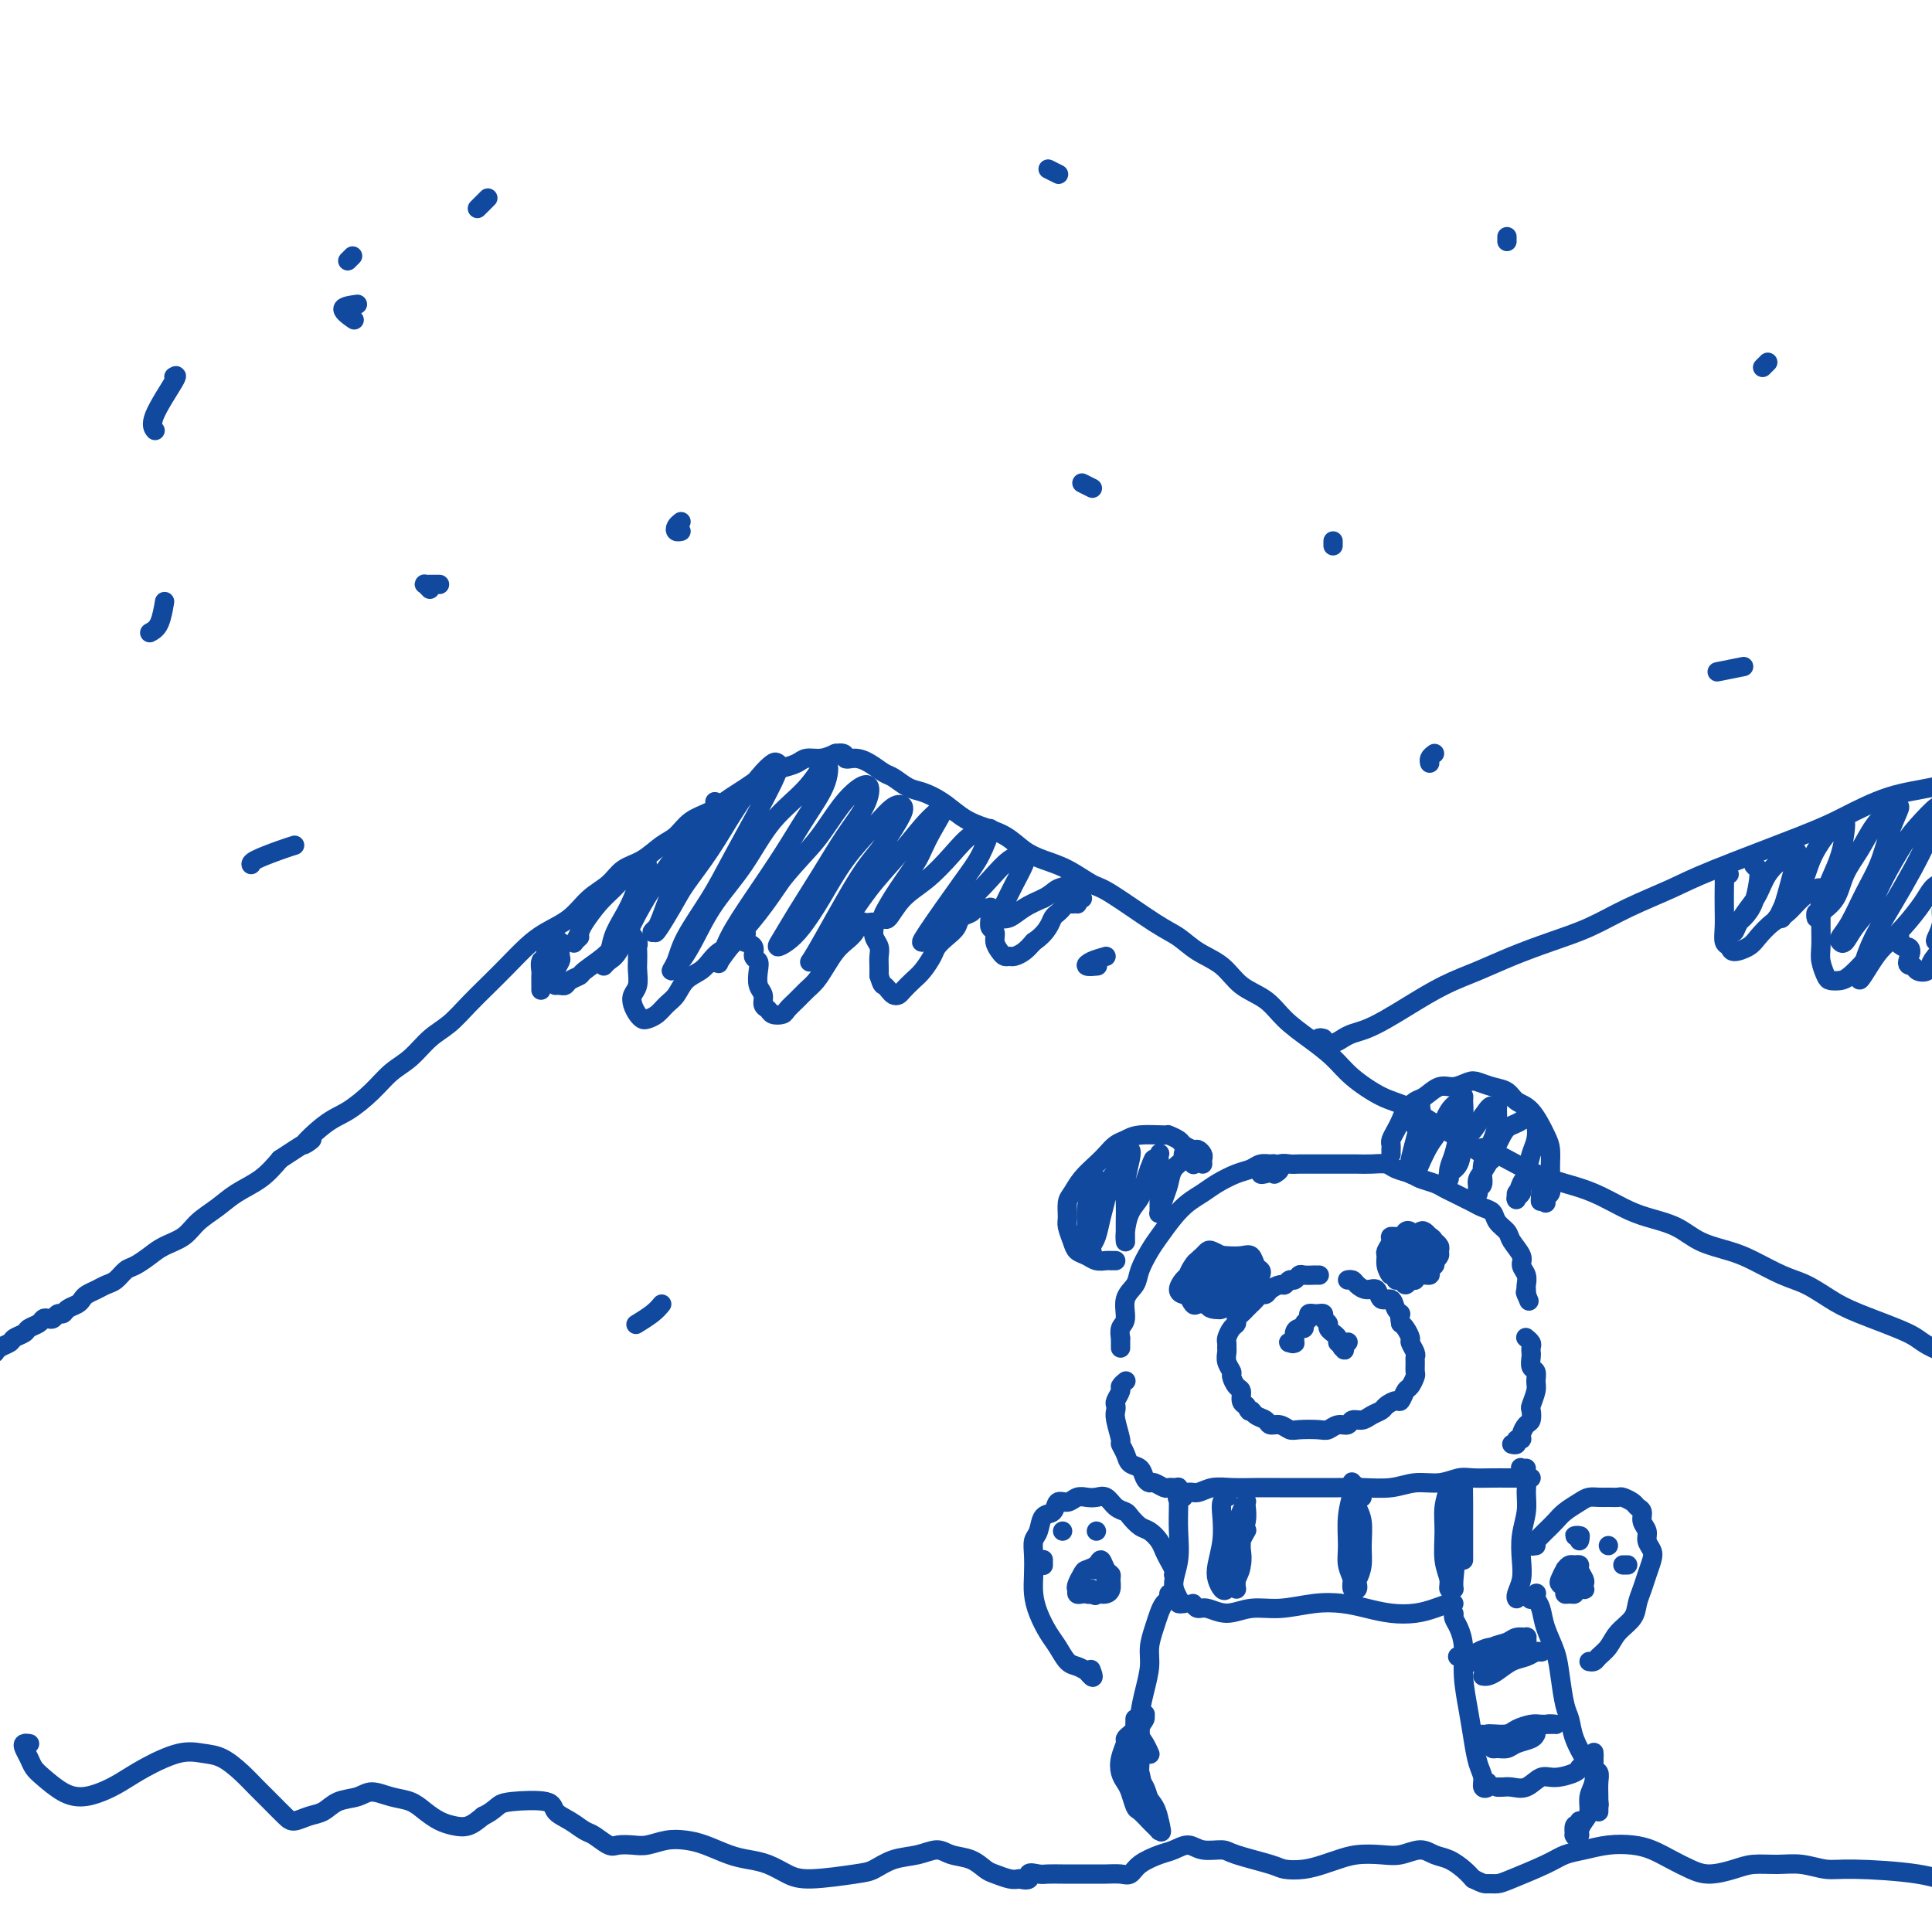 <svg viewBox='0 0 400 400' version='1.1' xmlns='http://www.w3.org/2000/svg' xmlns:xlink='http://www.w3.org/1999/xlink'><g fill='none' stroke='#11499F' stroke-width='4' stroke-linecap='round' stroke-linejoin='round'><path d='M-1,280c-0.004,0.006 -0.008,0.013 0,0c0.008,-0.013 0.028,-0.045 0,0c-0.028,0.045 -0.106,0.167 0,0c0.106,-0.167 0.394,-0.622 1,-1c0.606,-0.378 1.528,-0.678 2,-1c0.472,-0.322 0.494,-0.664 1,-1c0.506,-0.336 1.498,-0.665 2,-1c0.502,-0.335 0.516,-0.677 1,-1c0.484,-0.323 1.439,-0.626 2,-1c0.561,-0.374 0.728,-0.817 1,-1c0.272,-0.183 0.649,-0.104 1,0c0.351,0.104 0.675,0.235 1,0c0.325,-0.235 0.651,-0.837 1,-1c0.349,-0.163 0.723,0.111 1,0c0.277,-0.111 0.458,-0.607 1,-1c0.542,-0.393 1.443,-0.683 2,-1c0.557,-0.317 0.768,-0.661 1,-1c0.232,-0.339 0.485,-0.672 1,-1c0.515,-0.328 1.292,-0.650 2,-1c0.708,-0.350 1.348,-0.727 2,-1c0.652,-0.273 1.317,-0.444 2,-1c0.683,-0.556 1.383,-1.499 2,-2c0.617,-0.501 1.150,-0.560 2,-1c0.850,-0.440 2.016,-1.261 3,-2c0.984,-0.739 1.788,-1.394 3,-2c1.212,-0.606 2.834,-1.162 4,-2c1.166,-0.838 1.876,-1.959 3,-3c1.124,-1.041 2.662,-2.001 4,-3c1.338,-0.999 2.476,-2.038 4,-3c1.524,-0.962 3.436,-1.846 5,-3c1.564,-1.154 2.782,-2.577 4,-4'/><path d='M58,240c10.080,-6.660 5.781,-3.310 5,-3c-0.781,0.310 1.957,-2.418 4,-4c2.043,-1.582 3.393,-2.016 5,-3c1.607,-0.984 3.472,-2.517 5,-4c1.528,-1.483 2.719,-2.917 4,-4c1.281,-1.083 2.653,-1.815 4,-3c1.347,-1.185 2.670,-2.823 4,-4c1.330,-1.177 2.666,-1.893 4,-3c1.334,-1.107 2.666,-2.603 4,-4c1.334,-1.397 2.671,-2.694 4,-4c1.329,-1.306 2.651,-2.622 4,-4c1.349,-1.378 2.724,-2.819 4,-4c1.276,-1.181 2.451,-2.102 4,-3c1.549,-0.898 3.470,-1.772 5,-3c1.530,-1.228 2.667,-2.808 4,-4c1.333,-1.192 2.860,-1.995 4,-3c1.140,-1.005 1.893,-2.212 3,-3c1.107,-0.788 2.568,-1.156 4,-2c1.432,-0.844 2.834,-2.166 4,-3c1.166,-0.834 2.097,-1.182 3,-2c0.903,-0.818 1.778,-2.106 3,-3c1.222,-0.894 2.792,-1.395 4,-2c1.208,-0.605 2.056,-1.314 3,-2c0.944,-0.686 1.986,-1.349 3,-2c1.014,-0.651 2.000,-1.289 3,-2c1.000,-0.711 2.014,-1.496 3,-2c0.986,-0.504 1.944,-0.726 3,-1c1.056,-0.274 2.211,-0.599 3,-1c0.789,-0.401 1.212,-0.877 2,-1c0.788,-0.123 1.939,0.108 3,0c1.061,-0.108 2.030,-0.554 3,-1'/><path d='M173,156c2.535,-0.384 1.871,0.655 2,1c0.129,0.345 1.049,-0.006 2,0c0.951,0.006 1.934,0.368 3,1c1.066,0.632 2.217,1.533 3,2c0.783,0.467 1.199,0.499 2,1c0.801,0.501 1.987,1.471 3,2c1.013,0.529 1.852,0.616 3,1c1.148,0.384 2.603,1.065 4,2c1.397,0.935 2.736,2.124 4,3c1.264,0.876 2.454,1.441 4,2c1.546,0.559 3.447,1.113 5,2c1.553,0.887 2.759,2.106 4,3c1.241,0.894 2.516,1.461 4,2c1.484,0.539 3.177,1.050 5,2c1.823,0.950 3.778,2.341 5,3c1.222,0.659 1.713,0.587 4,2c2.287,1.413 6.371,4.311 9,6c2.629,1.689 3.802,2.170 5,3c1.198,0.830 2.419,2.010 4,3c1.581,0.990 3.520,1.790 5,3c1.480,1.210 2.500,2.830 4,4c1.500,1.170 3.480,1.890 5,3c1.520,1.110 2.580,2.609 4,4c1.420,1.391 3.201,2.676 5,4c1.799,1.324 3.618,2.689 5,4c1.382,1.311 2.329,2.567 4,4c1.671,1.433 4.066,3.044 6,4c1.934,0.956 3.405,1.257 5,2c1.595,0.743 3.313,1.926 5,3c1.687,1.074 3.344,2.037 5,3'/><path d='M301,235c12.116,8.335 6.906,4.172 6,3c-0.906,-1.172 2.490,0.648 5,2c2.510,1.352 4.133,2.235 6,3c1.867,0.765 3.980,1.411 6,2c2.020,0.589 3.949,1.120 6,2c2.051,0.880 4.225,2.109 6,3c1.775,0.891 3.151,1.445 5,2c1.849,0.555 4.171,1.111 6,2c1.829,0.889 3.167,2.110 5,3c1.833,0.890 4.163,1.449 6,2c1.837,0.551 3.181,1.094 5,2c1.819,0.906 4.112,2.175 6,3c1.888,0.825 3.370,1.206 5,2c1.630,0.794 3.409,2.002 5,3c1.591,0.998 2.994,1.786 6,3c3.006,1.214 7.615,2.853 10,4c2.385,1.147 2.546,1.802 5,3c2.454,1.198 7.200,2.940 10,4c2.800,1.060 3.652,1.438 5,2c1.348,0.562 3.191,1.306 5,2c1.809,0.694 3.582,1.337 5,2c1.418,0.663 2.480,1.346 4,2c1.520,0.654 3.497,1.278 5,2c1.503,0.722 2.532,1.541 4,2c1.468,0.459 3.377,0.557 5,1c1.623,0.443 2.961,1.232 4,2c1.039,0.768 1.780,1.514 3,2c1.220,0.486 2.920,0.710 4,1c1.080,0.290 1.540,0.645 2,1'/><path d='M456,302c24.333,10.422 7.667,2.978 1,0c-6.667,-2.978 -3.333,-1.489 0,0'/><path d='M115,204c0.324,-0.023 0.647,-0.046 1,0c0.353,0.046 0.735,0.160 1,0c0.265,-0.160 0.413,-0.596 1,-1c0.587,-0.404 1.613,-0.776 2,-1c0.387,-0.224 0.136,-0.298 1,-1c0.864,-0.702 2.843,-2.031 4,-3c1.157,-0.969 1.491,-1.577 2,-2c0.509,-0.423 1.194,-0.660 2,-1c0.806,-0.340 1.733,-0.783 2,-1c0.267,-0.217 -0.124,-0.210 0,0c0.124,0.210 0.765,0.621 1,1c0.235,0.379 0.064,0.724 0,1c-0.064,0.276 -0.021,0.483 0,1c0.021,0.517 0.019,1.346 0,2c-0.019,0.654 -0.055,1.134 0,2c0.055,0.866 0.200,2.116 0,3c-0.200,0.884 -0.745,1.400 -1,2c-0.255,0.600 -0.220,1.283 0,2c0.220,0.717 0.625,1.468 1,2c0.375,0.532 0.720,0.845 1,1c0.280,0.155 0.497,0.151 1,0c0.503,-0.151 1.293,-0.449 2,-1c0.707,-0.551 1.330,-1.355 2,-2c0.670,-0.645 1.387,-1.132 2,-2c0.613,-0.868 1.124,-2.116 2,-3c0.876,-0.884 2.119,-1.403 3,-2c0.881,-0.597 1.401,-1.274 2,-2c0.599,-0.726 1.277,-1.503 2,-2c0.723,-0.497 1.492,-0.713 2,-1c0.508,-0.287 0.754,-0.643 1,-1'/><path d='M152,195c3.426,-2.754 2.491,-1.639 2,-1c-0.491,0.639 -0.538,0.803 0,1c0.538,0.197 1.660,0.427 2,1c0.340,0.573 -0.101,1.490 0,2c0.101,0.510 0.744,0.613 1,1c0.256,0.387 0.124,1.059 0,2c-0.124,0.941 -0.242,2.151 0,3c0.242,0.849 0.842,1.338 1,2c0.158,0.662 -0.127,1.496 0,2c0.127,0.504 0.667,0.679 1,1c0.333,0.321 0.459,0.787 1,1c0.541,0.213 1.496,0.171 2,0c0.504,-0.171 0.558,-0.471 1,-1c0.442,-0.529 1.273,-1.286 2,-2c0.727,-0.714 1.349,-1.385 2,-2c0.651,-0.615 1.330,-1.176 2,-2c0.670,-0.824 1.331,-1.913 2,-3c0.669,-1.087 1.345,-2.172 2,-3c0.655,-0.828 1.289,-1.399 2,-2c0.711,-0.601 1.501,-1.234 2,-2c0.499,-0.766 0.708,-1.667 1,-2c0.292,-0.333 0.666,-0.097 1,0c0.334,0.097 0.629,0.056 1,0c0.371,-0.056 0.817,-0.128 1,0c0.183,0.128 0.102,0.457 0,1c-0.102,0.543 -0.223,1.300 0,2c0.223,0.700 0.792,1.342 1,2c0.208,0.658 0.056,1.331 0,2c-0.056,0.669 -0.016,1.334 0,2c0.016,0.666 0.008,1.333 0,2'/><path d='M182,202c0.642,2.110 0.749,1.884 1,2c0.251,0.116 0.648,0.575 1,1c0.352,0.425 0.660,0.817 1,1c0.340,0.183 0.711,0.159 1,0c0.289,-0.159 0.496,-0.451 1,-1c0.504,-0.549 1.303,-1.354 2,-2c0.697,-0.646 1.290,-1.131 2,-2c0.710,-0.869 1.537,-2.120 2,-3c0.463,-0.880 0.562,-1.387 1,-2c0.438,-0.613 1.216,-1.331 2,-2c0.784,-0.669 1.573,-1.290 2,-2c0.427,-0.710 0.492,-1.511 1,-2c0.508,-0.489 1.461,-0.667 2,-1c0.539,-0.333 0.665,-0.821 1,-1c0.335,-0.179 0.878,-0.047 1,0c0.122,0.047 -0.178,0.011 0,0c0.178,-0.011 0.832,0.003 1,0c0.168,-0.003 -0.152,-0.022 0,0c0.152,0.022 0.777,0.085 1,0c0.223,-0.085 0.045,-0.318 0,0c-0.045,0.318 0.044,1.188 0,2c-0.044,0.812 -0.219,1.566 0,2c0.219,0.434 0.832,0.547 1,1c0.168,0.453 -0.111,1.246 0,2c0.111,0.754 0.610,1.468 1,2c0.390,0.532 0.671,0.883 1,1c0.329,0.117 0.707,0.000 1,0c0.293,-0.000 0.502,0.115 1,0c0.498,-0.115 1.285,-0.462 2,-1c0.715,-0.538 1.357,-1.269 2,-2'/><path d='M214,195c1.560,-1.035 2.459,-2.123 3,-3c0.541,-0.877 0.723,-1.542 1,-2c0.277,-0.458 0.649,-0.710 1,-1c0.351,-0.290 0.682,-0.618 1,-1c0.318,-0.382 0.625,-0.816 1,-1c0.375,-0.184 0.818,-0.116 1,0c0.182,0.116 0.102,0.279 0,0c-0.102,-0.279 -0.227,-1.002 0,-1c0.227,0.002 0.806,0.729 1,1c0.194,0.271 0.003,0.087 0,0c-0.003,-0.087 0.180,-0.076 0,0c-0.180,0.076 -0.724,0.216 -1,0c-0.276,-0.216 -0.284,-0.790 0,-1c0.284,-0.210 0.861,-0.056 1,0c0.139,0.056 -0.159,0.015 0,0c0.159,-0.015 0.775,-0.004 1,0c0.225,0.004 0.061,0.001 0,0c-0.061,-0.001 -0.017,-0.000 0,0c0.017,0.000 0.009,0.000 0,0'/><path d='M112,205c-0.001,-0.336 -0.001,-0.671 0,-1c0.001,-0.329 0.004,-0.650 0,-1c-0.004,-0.350 -0.016,-0.727 0,-1c0.016,-0.273 0.060,-0.441 0,-1c-0.060,-0.559 -0.222,-1.508 0,-2c0.222,-0.492 0.830,-0.528 1,-1c0.170,-0.472 -0.098,-1.381 0,-2c0.098,-0.619 0.561,-0.946 1,-1c0.439,-0.054 0.853,0.167 1,0c0.147,-0.167 0.025,-0.722 0,-1c-0.025,-0.278 0.046,-0.278 0,0c-0.046,0.278 -0.207,0.833 0,1c0.207,0.167 0.784,-0.054 1,0c0.216,0.054 0.072,0.382 0,1c-0.072,0.618 -0.072,1.524 0,2c0.072,0.476 0.216,0.520 0,1c-0.216,0.480 -0.794,1.396 -1,2c-0.206,0.604 -0.041,0.895 0,1c0.041,0.105 -0.040,0.024 0,0c0.040,-0.024 0.203,0.009 0,0c-0.203,-0.009 -0.771,-0.059 -1,0c-0.229,0.059 -0.118,0.227 0,0c0.118,-0.227 0.242,-0.849 0,-1c-0.242,-0.151 -0.849,0.170 -1,0c-0.151,-0.170 0.156,-0.830 0,-1c-0.156,-0.170 -0.774,0.151 -1,0c-0.226,-0.151 -0.061,-0.772 0,-1c0.061,-0.228 0.016,-0.061 0,0c-0.016,0.061 -0.005,0.018 0,0c0.005,-0.018 0.002,-0.009 0,0'/><path d='M264,243c-0.139,0.082 -0.278,0.165 0,0c0.278,-0.165 0.973,-0.577 1,-1c0.027,-0.423 -0.613,-0.857 -1,-1c-0.387,-0.143 -0.519,0.006 -1,0c-0.481,-0.006 -1.311,-0.167 -2,0c-0.689,0.167 -1.237,0.663 -2,1c-0.763,0.337 -1.740,0.515 -3,1c-1.260,0.485 -2.803,1.278 -4,2c-1.197,0.722 -2.050,1.375 -3,2c-0.950,0.625 -1.999,1.224 -3,2c-1.001,0.776 -1.955,1.730 -3,3c-1.045,1.270 -2.183,2.856 -3,4c-0.817,1.144 -1.314,1.847 -2,3c-0.686,1.153 -1.561,2.755 -2,4c-0.439,1.245 -0.443,2.131 -1,3c-0.557,0.869 -1.666,1.721 -2,3c-0.334,1.279 0.107,2.987 0,4c-0.107,1.013 -0.761,1.333 -1,2c-0.239,0.667 -0.064,1.681 0,2c0.064,0.319 0.017,-0.058 0,0c-0.017,0.058 -0.005,0.551 0,1c0.005,0.449 0.001,0.852 0,1c-0.001,0.148 -0.000,0.039 0,0c0.000,-0.039 0.000,-0.010 0,0c-0.000,0.010 -0.000,-0.001 0,0c0.000,0.001 0.000,0.014 0,0c-0.000,-0.014 -0.000,-0.055 0,0c0.000,0.055 0.000,0.207 0,0c-0.000,-0.207 -0.000,-0.773 0,-1c0.000,-0.227 0.000,-0.113 0,0'/><path d='M262,243c-0.518,0.121 -1.037,0.243 -1,0c0.037,-0.243 0.628,-0.850 1,-1c0.372,-0.150 0.525,0.156 1,0c0.475,-0.156 1.271,-0.774 2,-1c0.729,-0.226 1.392,-0.061 2,0c0.608,0.061 1.163,0.016 2,0c0.837,-0.016 1.956,-0.004 3,0c1.044,0.004 2.013,0.000 3,0c0.987,-0.000 1.992,0.003 3,0c1.008,-0.003 2.017,-0.012 3,0c0.983,0.012 1.939,0.045 3,0c1.061,-0.045 2.227,-0.167 3,0c0.773,0.167 1.151,0.622 2,1c0.849,0.378 2.167,0.679 3,1c0.833,0.321 1.182,0.663 2,1c0.818,0.337 2.106,0.667 3,1c0.894,0.333 1.394,0.667 2,1c0.606,0.333 1.318,0.666 2,1c0.682,0.334 1.333,0.670 2,1c0.667,0.330 1.349,0.655 2,1c0.651,0.345 1.272,0.710 2,1c0.728,0.290 1.562,0.504 2,1c0.438,0.496 0.481,1.274 1,2c0.519,0.726 1.516,1.402 2,2c0.484,0.598 0.455,1.120 1,2c0.545,0.880 1.663,2.120 2,3c0.337,0.880 -0.106,1.402 0,2c0.106,0.598 0.760,1.274 1,2c0.240,0.726 0.065,1.503 0,2c-0.065,0.497 -0.018,0.713 0,1c0.018,0.287 0.009,0.643 0,1'/><path d='M316,268c1.089,2.644 0.311,0.756 0,0c-0.311,-0.756 -0.156,-0.378 0,0'/><path d='M249,241c-0.026,-0.341 -0.053,-0.683 0,-1c0.053,-0.317 0.184,-0.610 0,-1c-0.184,-0.390 -0.684,-0.879 -1,-1c-0.316,-0.121 -0.448,0.125 -1,0c-0.552,-0.125 -1.523,-0.623 -2,-1c-0.477,-0.377 -0.459,-0.634 -1,-1c-0.541,-0.366 -1.639,-0.842 -2,-1c-0.361,-0.158 0.016,0.002 -1,0c-1.016,-0.002 -3.426,-0.167 -5,0c-1.574,0.167 -2.312,0.666 -3,1c-0.688,0.334 -1.326,0.502 -2,1c-0.674,0.498 -1.386,1.326 -2,2c-0.614,0.674 -1.131,1.196 -2,2c-0.869,0.804 -2.090,1.891 -3,3c-0.910,1.109 -1.509,2.240 -2,3c-0.491,0.760 -0.876,1.149 -1,2c-0.124,0.851 0.011,2.164 0,3c-0.011,0.836 -0.169,1.194 0,2c0.169,0.806 0.665,2.058 1,3c0.335,0.942 0.509,1.573 1,2c0.491,0.427 1.298,0.650 2,1c0.702,0.350 1.299,0.826 2,1c0.701,0.174 1.508,0.047 2,0c0.492,-0.047 0.671,-0.013 1,0c0.329,0.013 0.808,0.004 1,0c0.192,-0.004 0.096,-0.002 0,0'/><path d='M227,244c-0.414,-0.357 -0.829,-0.714 -1,-1c-0.171,-0.286 -0.099,-0.502 0,0c0.099,0.502 0.227,1.721 0,3c-0.227,1.279 -0.807,2.616 -1,4c-0.193,1.384 -0.000,2.813 0,4c0.000,1.187 -0.193,2.132 0,3c0.193,0.868 0.773,1.660 1,2c0.227,0.340 0.103,0.227 0,0c-0.103,-0.227 -0.183,-0.567 0,-1c0.183,-0.433 0.630,-0.958 1,-2c0.370,-1.042 0.662,-2.602 1,-4c0.338,-1.398 0.721,-2.635 1,-4c0.279,-1.365 0.454,-2.860 1,-4c0.546,-1.140 1.463,-1.926 2,-3c0.537,-1.074 0.694,-2.438 1,-3c0.306,-0.562 0.762,-0.324 1,0c0.238,0.324 0.260,0.734 0,2c-0.260,1.266 -0.802,3.387 -1,5c-0.198,1.613 -0.053,2.719 0,4c0.053,1.281 0.014,2.737 0,4c-0.014,1.263 -0.004,2.334 0,3c0.004,0.666 0.003,0.926 0,1c-0.003,0.074 -0.008,-0.038 0,0c0.008,0.038 0.030,0.226 0,0c-0.030,-0.226 -0.110,-0.864 0,-2c0.110,-1.136 0.411,-2.768 1,-4c0.589,-1.232 1.466,-2.062 2,-3c0.534,-0.938 0.724,-1.982 1,-3c0.276,-1.018 0.638,-2.009 1,-3'/><path d='M238,242c0.939,-2.563 0.788,-1.971 1,-2c0.212,-0.029 0.789,-0.678 1,-1c0.211,-0.322 0.056,-0.317 0,0c-0.056,0.317 -0.015,0.946 0,2c0.015,1.054 0.003,2.534 0,4c-0.003,1.466 0.002,2.920 0,4c-0.002,1.080 -0.011,1.787 0,2c0.011,0.213 0.043,-0.068 0,0c-0.043,0.068 -0.161,0.485 0,0c0.161,-0.485 0.602,-1.872 1,-3c0.398,-1.128 0.752,-1.997 1,-3c0.248,-1.003 0.391,-2.140 1,-3c0.609,-0.860 1.684,-1.442 2,-2c0.316,-0.558 -0.125,-1.092 0,-1c0.125,0.092 0.818,0.809 1,1c0.182,0.191 -0.147,-0.145 0,0c0.147,0.145 0.770,0.770 1,1c0.230,0.230 0.066,0.066 0,0c-0.066,-0.066 -0.033,-0.033 0,0'/><path d='M288,238c0.000,-0.107 0.000,-0.214 0,0c-0.000,0.214 -0.001,0.749 0,1c0.001,0.251 0.003,0.219 0,0c-0.003,-0.219 -0.012,-0.625 0,-1c0.012,-0.375 0.044,-0.719 0,-1c-0.044,-0.281 -0.163,-0.499 0,-1c0.163,-0.501 0.609,-1.285 1,-2c0.391,-0.715 0.727,-1.362 1,-2c0.273,-0.638 0.485,-1.266 1,-2c0.515,-0.734 1.335,-1.573 2,-2c0.665,-0.427 1.174,-0.441 2,-1c0.826,-0.559 1.967,-1.663 3,-2c1.033,-0.337 1.957,0.094 3,0c1.043,-0.094 2.204,-0.712 3,-1c0.796,-0.288 1.227,-0.246 2,0c0.773,0.246 1.888,0.695 3,1c1.112,0.305 2.221,0.465 3,1c0.779,0.535 1.228,1.445 2,2c0.772,0.555 1.867,0.753 3,2c1.133,1.247 2.303,3.541 3,5c0.697,1.459 0.920,2.082 1,3c0.080,0.918 0.018,2.129 0,3c-0.018,0.871 0.009,1.400 0,2c-0.009,0.600 -0.055,1.271 0,2c0.055,0.729 0.212,1.517 0,2c-0.212,0.483 -0.792,0.663 -1,1c-0.208,0.337 -0.046,0.833 0,1c0.046,0.167 -0.026,0.007 0,0c0.026,-0.007 0.150,0.141 0,0c-0.150,-0.141 -0.575,-0.570 -1,-1'/><path d='M319,248c-0.156,1.800 -0.044,-0.200 0,-1c0.044,-0.800 0.022,-0.400 0,0'/><path d='M293,233c-0.008,0.204 -0.016,0.409 0,0c0.016,-0.409 0.056,-1.431 0,-2c-0.056,-0.569 -0.209,-0.684 0,-1c0.209,-0.316 0.781,-0.832 1,-1c0.219,-0.168 0.086,0.011 0,0c-0.086,-0.011 -0.125,-0.212 0,0c0.125,0.212 0.414,0.837 0,3c-0.414,2.163 -1.531,5.863 -2,8c-0.469,2.137 -0.292,2.712 0,3c0.292,0.288 0.697,0.288 1,0c0.303,-0.288 0.504,-0.864 1,-2c0.496,-1.136 1.285,-2.830 2,-4c0.715,-1.170 1.354,-1.814 2,-3c0.646,-1.186 1.298,-2.912 2,-4c0.702,-1.088 1.453,-1.537 2,-2c0.547,-0.463 0.890,-0.938 1,-1c0.110,-0.062 -0.013,0.290 0,1c0.013,0.710 0.161,1.777 0,3c-0.161,1.223 -0.632,2.601 -1,4c-0.368,1.399 -0.634,2.821 -1,4c-0.366,1.179 -0.832,2.117 -1,3c-0.168,0.883 -0.038,1.711 0,2c0.038,0.289 -0.016,0.040 0,0c0.016,-0.040 0.101,0.128 0,0c-0.101,-0.128 -0.389,-0.551 0,-1c0.389,-0.449 1.455,-0.925 2,-2c0.545,-1.075 0.570,-2.751 1,-4c0.430,-1.249 1.266,-2.071 2,-3c0.734,-0.929 1.367,-1.964 2,-3'/><path d='M307,231c1.475,-2.164 1.661,-2.075 2,-2c0.339,0.075 0.829,0.137 1,0c0.171,-0.137 0.022,-0.471 0,0c-0.022,0.471 0.081,1.747 0,3c-0.081,1.253 -0.347,2.483 -1,4c-0.653,1.517 -1.691,3.320 -2,5c-0.309,1.680 0.113,3.235 0,4c-0.113,0.765 -0.762,0.739 -1,1c-0.238,0.261 -0.065,0.810 0,1c0.065,0.190 0.022,0.021 0,0c-0.022,-0.021 -0.024,0.107 0,0c0.024,-0.107 0.075,-0.448 0,-1c-0.075,-0.552 -0.276,-1.314 0,-2c0.276,-0.686 1.030,-1.298 2,-3c0.970,-1.702 2.158,-4.496 3,-6c0.842,-1.504 1.340,-1.718 2,-2c0.660,-0.282 1.484,-0.630 2,-1c0.516,-0.370 0.724,-0.760 1,-1c0.276,-0.240 0.621,-0.329 1,0c0.379,0.329 0.792,1.076 1,2c0.208,0.924 0.209,2.026 0,3c-0.209,0.974 -0.630,1.819 -1,3c-0.370,1.181 -0.688,2.697 -1,4c-0.312,1.303 -0.616,2.391 -1,3c-0.384,0.609 -0.846,0.738 -1,1c-0.154,0.262 -0.000,0.658 0,1c0.000,0.342 -0.154,0.631 0,0c0.154,-0.631 0.615,-2.180 1,-3c0.385,-0.820 0.692,-0.910 1,-1'/><path d='M316,244c-0.072,1.793 -0.253,-0.224 0,-1c0.253,-0.776 0.940,-0.309 1,0c0.060,0.309 -0.506,0.461 -1,1c-0.494,0.539 -0.916,1.464 -1,2c-0.084,0.536 0.170,0.683 0,1c-0.170,0.317 -0.763,0.805 -1,1c-0.237,0.195 -0.119,0.098 0,0'/><path d='M252,261c-0.333,0.145 -0.666,0.290 -1,0c-0.334,-0.290 -0.668,-1.014 -1,-1c-0.332,0.014 -0.663,0.766 -1,1c-0.337,0.234 -0.679,-0.050 -1,0c-0.321,0.050 -0.620,0.434 -1,1c-0.380,0.566 -0.842,1.315 -1,2c-0.158,0.685 -0.011,1.305 0,2c0.011,0.695 -0.113,1.465 0,2c0.113,0.535 0.464,0.835 1,1c0.536,0.165 1.258,0.195 2,0c0.742,-0.195 1.505,-0.616 2,-1c0.495,-0.384 0.722,-0.733 1,-1c0.278,-0.267 0.607,-0.454 1,-1c0.393,-0.546 0.848,-1.453 1,-2c0.152,-0.547 -0.001,-0.735 0,-1c0.001,-0.265 0.156,-0.608 0,-1c-0.156,-0.392 -0.624,-0.834 -1,-1c-0.376,-0.166 -0.660,-0.057 -1,0c-0.340,0.057 -0.736,0.060 -1,0c-0.264,-0.060 -0.397,-0.185 -1,0c-0.603,0.185 -1.675,0.679 -2,1c-0.325,0.321 0.098,0.468 0,1c-0.098,0.532 -0.717,1.449 -1,2c-0.283,0.551 -0.231,0.737 0,1c0.231,0.263 0.639,0.604 1,1c0.361,0.396 0.675,0.849 1,1c0.325,0.151 0.662,0.002 1,0c0.338,-0.002 0.678,0.144 1,0c0.322,-0.144 0.625,-0.577 1,-1c0.375,-0.423 0.821,-0.835 1,-1c0.179,-0.165 0.089,-0.082 0,0'/><path d='M253,266c0.976,-0.181 0.416,-0.634 0,-1c-0.416,-0.366 -0.690,-0.645 -1,-1c-0.310,-0.355 -0.657,-0.786 -1,-1c-0.343,-0.214 -0.681,-0.212 -1,0c-0.319,0.212 -0.618,0.635 -1,1c-0.382,0.365 -0.845,0.673 -1,1c-0.155,0.327 -0.000,0.672 0,1c0.000,0.328 -0.154,0.639 0,1c0.154,0.361 0.616,0.772 1,1c0.384,0.228 0.691,0.271 1,0c0.309,-0.271 0.619,-0.857 1,-1c0.381,-0.143 0.834,0.158 1,0c0.166,-0.158 0.045,-0.773 0,-1c-0.045,-0.227 -0.013,-0.065 0,0c0.013,0.065 0.006,0.032 0,0'/><path d='M296,257c-0.002,-0.032 -0.003,-0.065 0,0c0.003,0.065 0.012,0.227 0,0c-0.012,-0.227 -0.045,-0.842 0,-1c0.045,-0.158 0.167,0.143 0,0c-0.167,-0.143 -0.623,-0.730 -1,-1c-0.377,-0.270 -0.675,-0.223 -1,0c-0.325,0.223 -0.675,0.622 -1,1c-0.325,0.378 -0.624,0.736 -1,1c-0.376,0.264 -0.830,0.434 -1,1c-0.170,0.566 -0.058,1.529 0,2c0.058,0.471 0.061,0.449 0,1c-0.061,0.551 -0.185,1.675 0,2c0.185,0.325 0.679,-0.151 1,0c0.321,0.151 0.468,0.927 1,1c0.532,0.073 1.449,-0.558 2,-1c0.551,-0.442 0.737,-0.696 1,-1c0.263,-0.304 0.602,-0.660 1,-1c0.398,-0.340 0.853,-0.664 1,-1c0.147,-0.336 -0.015,-0.682 0,-1c0.015,-0.318 0.208,-0.607 0,-1c-0.208,-0.393 -0.815,-0.891 -1,-1c-0.185,-0.109 0.053,0.170 0,0c-0.053,-0.170 -0.396,-0.788 -1,-1c-0.604,-0.212 -1.468,-0.016 -2,0c-0.532,0.016 -0.731,-0.147 -1,0c-0.269,0.147 -0.609,0.603 -1,1c-0.391,0.397 -0.834,0.736 -1,1c-0.166,0.264 -0.056,0.452 0,1c0.056,0.548 0.056,1.456 0,2c-0.056,0.544 -0.169,0.723 0,1c0.169,0.277 0.620,0.650 1,1c0.380,0.350 0.690,0.675 1,1'/><path d='M293,264c0.475,0.689 0.663,-0.589 1,-1c0.337,-0.411 0.823,0.044 1,0c0.177,-0.044 0.044,-0.589 0,-1c-0.044,-0.411 -0.001,-0.688 0,-1c0.001,-0.312 -0.041,-0.658 0,-1c0.041,-0.342 0.166,-0.680 0,-1c-0.166,-0.320 -0.621,-0.622 -1,-1c-0.379,-0.378 -0.680,-0.830 -1,-1c-0.320,-0.170 -0.659,-0.057 -1,0c-0.341,0.057 -0.683,0.057 -1,0c-0.317,-0.057 -0.608,-0.170 -1,0c-0.392,0.170 -0.886,0.623 -1,1c-0.114,0.377 0.151,0.679 0,1c-0.151,0.321 -0.717,0.660 -1,1c-0.283,0.340 -0.283,0.680 0,1c0.283,0.320 0.849,0.619 1,1c0.151,0.381 -0.115,0.845 0,1c0.115,0.155 0.609,0.000 1,0c0.391,-0.000 0.679,0.155 1,0c0.321,-0.155 0.674,-0.618 1,-1c0.326,-0.382 0.623,-0.681 1,-1c0.377,-0.319 0.834,-0.659 1,-1c0.166,-0.341 0.042,-0.683 0,-1c-0.042,-0.317 -0.000,-0.607 0,-1c0.000,-0.393 -0.041,-0.887 0,-1c0.041,-0.113 0.166,0.155 0,0c-0.166,-0.155 -0.622,-0.732 -1,-1c-0.378,-0.268 -0.679,-0.226 -1,0c-0.321,0.226 -0.663,0.636 -1,1c-0.337,0.364 -0.668,0.682 -1,1'/><path d='M290,258c-0.618,0.328 -0.163,0.647 0,1c0.163,0.353 0.033,0.740 0,1c-0.033,0.260 0.032,0.391 0,1c-0.032,0.609 -0.162,1.695 0,2c0.162,0.305 0.617,-0.170 1,0c0.383,0.170 0.695,0.985 1,1c0.305,0.015 0.603,-0.768 1,-1c0.397,-0.232 0.892,0.089 1,0c0.108,-0.089 -0.170,-0.588 0,-1c0.170,-0.412 0.789,-0.736 1,-1c0.211,-0.264 0.015,-0.468 0,-1c-0.015,-0.532 0.151,-1.392 0,-2c-0.151,-0.608 -0.617,-0.962 -1,-1c-0.383,-0.038 -0.681,0.242 -1,0c-0.319,-0.242 -0.659,-1.004 -1,-1c-0.341,0.004 -0.683,0.774 -1,1c-0.317,0.226 -0.608,-0.091 -1,0c-0.392,0.091 -0.886,0.591 -1,1c-0.114,0.409 0.151,0.726 0,1c-0.151,0.274 -0.718,0.504 -1,1c-0.282,0.496 -0.279,1.258 0,2c0.279,0.742 0.834,1.465 1,2c0.166,0.535 -0.056,0.883 0,1c0.056,0.117 0.392,0.004 1,0c0.608,-0.004 1.488,0.102 2,0c0.512,-0.102 0.655,-0.412 1,-1c0.345,-0.588 0.891,-1.453 1,-2c0.109,-0.547 -0.218,-0.775 0,-1c0.218,-0.225 0.982,-0.445 1,-1c0.018,-0.555 -0.709,-1.444 -1,-2c-0.291,-0.556 -0.145,-0.778 0,-1'/><path d='M294,257c0.129,-1.408 -0.548,-0.928 -1,-1c-0.452,-0.072 -0.680,-0.697 -1,-1c-0.320,-0.303 -0.730,-0.285 -1,0c-0.270,0.285 -0.398,0.835 -1,1c-0.602,0.165 -1.679,-0.055 -2,0c-0.321,0.055 0.113,0.387 0,1c-0.113,0.613 -0.773,1.508 -1,2c-0.227,0.492 -0.020,0.580 0,1c0.020,0.420 -0.146,1.170 0,2c0.146,0.830 0.603,1.740 1,2c0.397,0.260 0.735,-0.131 1,0c0.265,0.131 0.457,0.782 1,1c0.543,0.218 1.437,0.003 2,0c0.563,-0.003 0.796,0.206 1,0c0.204,-0.206 0.380,-0.828 1,-1c0.620,-0.172 1.684,0.105 2,0c0.316,-0.105 -0.114,-0.591 0,-1c0.114,-0.409 0.774,-0.739 1,-1c0.226,-0.261 0.019,-0.452 0,-1c-0.019,-0.548 0.149,-1.453 0,-2c-0.149,-0.547 -0.616,-0.735 -1,-1c-0.384,-0.265 -0.684,-0.608 -1,-1c-0.316,-0.392 -0.648,-0.834 -1,-1c-0.352,-0.166 -0.725,-0.055 -1,0c-0.275,0.055 -0.451,0.055 -1,0c-0.549,-0.055 -1.472,-0.167 -2,0c-0.528,0.167 -0.661,0.611 -1,1c-0.339,0.389 -0.885,0.723 -1,1c-0.115,0.277 0.200,0.498 0,1c-0.200,0.502 -0.914,1.286 -1,2c-0.086,0.714 0.457,1.357 1,2'/><path d='M288,263c-0.109,0.959 -0.380,0.856 0,1c0.380,0.144 1.412,0.533 2,1c0.588,0.467 0.733,1.011 1,1c0.267,-0.011 0.656,-0.577 1,-1c0.344,-0.423 0.642,-0.702 1,-1c0.358,-0.298 0.776,-0.616 1,-1c0.224,-0.384 0.253,-0.834 0,-1c-0.253,-0.166 -0.786,-0.047 -1,0c-0.214,0.047 -0.107,0.024 0,0'/><path d='M250,268c-0.221,-0.001 -0.442,-0.002 -1,0c-0.558,0.002 -1.453,0.008 -2,0c-0.547,-0.008 -0.746,-0.028 -1,0c-0.254,0.028 -0.561,0.106 -1,0c-0.439,-0.106 -1.008,-0.396 -1,-1c0.008,-0.604 0.594,-1.521 1,-2c0.406,-0.479 0.634,-0.521 1,-1c0.366,-0.479 0.871,-1.394 2,-2c1.129,-0.606 2.881,-0.902 4,-1c1.119,-0.098 1.606,0.004 2,0c0.394,-0.004 0.695,-0.114 1,0c0.305,0.114 0.614,0.450 1,1c0.386,0.550 0.848,1.313 1,2c0.152,0.687 -0.005,1.298 0,2c0.005,0.702 0.171,1.495 0,2c-0.171,0.505 -0.680,0.721 -1,1c-0.320,0.279 -0.452,0.622 -1,1c-0.548,0.378 -1.512,0.793 -2,1c-0.488,0.207 -0.498,0.206 -1,0c-0.502,-0.206 -1.494,-0.618 -2,-1c-0.506,-0.382 -0.525,-0.735 -1,-1c-0.475,-0.265 -1.406,-0.442 -2,-1c-0.594,-0.558 -0.850,-1.497 -1,-2c-0.150,-0.503 -0.195,-0.569 0,-1c0.195,-0.431 0.629,-1.226 1,-2c0.371,-0.774 0.680,-1.525 1,-2c0.320,-0.475 0.653,-0.674 1,-1c0.347,-0.326 0.709,-0.780 1,-1c0.291,-0.220 0.512,-0.206 1,0c0.488,0.206 1.244,0.603 2,1'/><path d='M253,260c0.800,0.190 0.800,0.665 1,1c0.200,0.335 0.601,0.528 1,1c0.399,0.472 0.797,1.222 1,2c0.203,0.778 0.210,1.585 0,2c-0.210,0.415 -0.636,0.437 -1,1c-0.364,0.563 -0.665,1.667 -1,2c-0.335,0.333 -0.705,-0.105 -1,0c-0.295,0.105 -0.514,0.753 -1,1c-0.486,0.247 -1.240,0.092 -2,0c-0.760,-0.092 -1.526,-0.122 -2,0c-0.474,0.122 -0.657,0.395 -1,0c-0.343,-0.395 -0.846,-1.457 -1,-2c-0.154,-0.543 0.042,-0.566 0,-1c-0.042,-0.434 -0.322,-1.279 0,-2c0.322,-0.721 1.244,-1.317 2,-2c0.756,-0.683 1.344,-1.453 2,-2c0.656,-0.547 1.380,-0.872 2,-1c0.620,-0.128 1.136,-0.059 2,0c0.864,0.059 2.074,0.109 3,0c0.926,-0.109 1.566,-0.377 2,0c0.434,0.377 0.661,1.399 1,2c0.339,0.601 0.789,0.780 1,1c0.211,0.220 0.184,0.479 0,1c-0.184,0.521 -0.525,1.303 -1,2c-0.475,0.697 -1.084,1.309 -2,2c-0.916,0.691 -2.140,1.460 -3,2c-0.860,0.540 -1.355,0.849 -2,1c-0.645,0.151 -1.441,0.144 -2,0c-0.559,-0.144 -0.881,-0.423 -1,-1c-0.119,-0.577 -0.034,-1.450 0,-2c0.034,-0.550 0.017,-0.775 0,-1'/><path d='M250,267c-0.155,-0.558 -0.041,0.046 0,0c0.041,-0.046 0.011,-0.743 0,-1c-0.011,-0.257 -0.003,-0.073 0,0c0.003,0.073 0.002,0.037 0,0'/><path d='M268,277c-0.002,0.030 -0.004,0.061 0,0c0.004,-0.061 0.014,-0.213 0,0c-0.014,0.213 -0.052,0.791 0,1c0.052,0.209 0.195,0.050 0,0c-0.195,-0.050 -0.729,0.011 -1,0c-0.271,-0.011 -0.279,-0.093 0,0c0.279,0.093 0.844,0.362 1,0c0.156,-0.362 -0.098,-1.354 0,-2c0.098,-0.646 0.547,-0.948 1,-1c0.453,-0.052 0.910,0.144 1,0c0.090,-0.144 -0.187,-0.627 0,-1c0.187,-0.373 0.838,-0.636 1,-1c0.162,-0.364 -0.167,-0.830 0,-1c0.167,-0.170 0.828,-0.045 1,0c0.172,0.045 -0.146,0.011 0,0c0.146,-0.011 0.756,-0.000 1,0c0.244,0.000 0.122,-0.011 0,0c-0.122,0.011 -0.244,0.044 0,0c0.244,-0.044 0.854,-0.166 1,0c0.146,0.166 -0.172,0.618 0,1c0.172,0.382 0.835,0.694 1,1c0.165,0.306 -0.167,0.608 0,1c0.167,0.392 0.833,0.875 1,1c0.167,0.125 -0.165,-0.107 0,0c0.165,0.107 0.828,0.555 1,1c0.172,0.445 -0.146,0.889 0,1c0.146,0.111 0.756,-0.111 1,0c0.244,0.111 0.122,0.556 0,1'/><path d='M278,279c0.635,1.067 0.222,0.234 0,0c-0.222,-0.234 -0.252,0.129 0,0c0.252,-0.129 0.786,-0.751 1,-1c0.214,-0.249 0.107,-0.124 0,0'/><path d='M273,264c0.128,-0.001 0.256,-0.001 0,0c-0.256,0.001 -0.895,0.004 -1,0c-0.105,-0.004 0.323,-0.016 0,0c-0.323,0.016 -1.396,0.061 -2,0c-0.604,-0.061 -0.738,-0.227 -1,0c-0.262,0.227 -0.651,0.848 -1,1c-0.349,0.152 -0.657,-0.166 -1,0c-0.343,0.166 -0.722,0.814 -1,1c-0.278,0.186 -0.456,-0.091 -1,0c-0.544,0.091 -1.455,0.549 -2,1c-0.545,0.451 -0.723,0.894 -1,1c-0.277,0.106 -0.651,-0.126 -1,0c-0.349,0.126 -0.672,0.611 -1,1c-0.328,0.389 -0.662,0.682 -1,1c-0.338,0.318 -0.682,0.662 -1,1c-0.318,0.338 -0.611,0.672 -1,1c-0.389,0.328 -0.875,0.651 -1,1c-0.125,0.349 0.110,0.724 0,1c-0.110,0.276 -0.565,0.455 -1,1c-0.435,0.545 -0.850,1.458 -1,2c-0.150,0.542 -0.036,0.712 0,1c0.036,0.288 -0.005,0.692 0,1c0.005,0.308 0.057,0.520 0,1c-0.057,0.480 -0.221,1.227 0,2c0.221,0.773 0.829,1.573 1,2c0.171,0.427 -0.095,0.482 0,1c0.095,0.518 0.551,1.500 1,2c0.449,0.500 0.890,0.519 1,1c0.110,0.481 -0.111,1.423 0,2c0.111,0.577 0.556,0.788 1,1'/><path d='M258,291c0.815,1.879 0.851,1.077 1,1c0.149,-0.077 0.411,0.572 1,1c0.589,0.428 1.507,0.637 2,1c0.493,0.363 0.562,0.882 1,1c0.438,0.118 1.244,-0.163 2,0c0.756,0.163 1.462,0.772 2,1c0.538,0.228 0.908,0.076 2,0c1.092,-0.076 2.908,-0.077 4,0c1.092,0.077 1.462,0.232 2,0c0.538,-0.232 1.246,-0.850 2,-1c0.754,-0.150 1.554,0.167 2,0c0.446,-0.167 0.538,-0.818 1,-1c0.462,-0.182 1.293,0.105 2,0c0.707,-0.105 1.289,-0.601 2,-1c0.711,-0.399 1.553,-0.703 2,-1c0.447,-0.297 0.501,-0.589 1,-1c0.499,-0.411 1.444,-0.940 2,-1c0.556,-0.060 0.723,0.350 1,0c0.277,-0.350 0.663,-1.459 1,-2c0.337,-0.541 0.626,-0.512 1,-1c0.374,-0.488 0.833,-1.492 1,-2c0.167,-0.508 0.041,-0.521 0,-1c-0.041,-0.479 0.004,-1.423 0,-2c-0.004,-0.577 -0.057,-0.788 0,-1c0.057,-0.212 0.222,-0.424 0,-1c-0.222,-0.576 -0.833,-1.515 -1,-2c-0.167,-0.485 0.109,-0.515 0,-1c-0.109,-0.485 -0.603,-1.424 -1,-2c-0.397,-0.576 -0.699,-0.788 -1,-1'/><path d='M290,274c-0.412,-1.974 0.059,-1.910 0,-2c-0.059,-0.090 -0.649,-0.335 -1,-1c-0.351,-0.665 -0.465,-1.750 -1,-2c-0.535,-0.250 -1.491,0.336 -2,0c-0.509,-0.336 -0.571,-1.593 -1,-2c-0.429,-0.407 -1.225,0.034 -2,0c-0.775,-0.034 -1.527,-0.545 -2,-1c-0.473,-0.455 -0.666,-0.853 -1,-1c-0.334,-0.147 -0.810,-0.042 -1,0c-0.190,0.042 -0.095,0.021 0,0'/><path d='M316,277c0.030,0.024 0.061,0.048 0,0c-0.061,-0.048 -0.212,-0.169 0,0c0.212,0.169 0.788,0.627 1,1c0.212,0.373 0.061,0.662 0,1c-0.061,0.338 -0.031,0.724 0,1c0.031,0.276 0.062,0.443 0,1c-0.062,0.557 -0.216,1.505 0,2c0.216,0.495 0.804,0.537 1,1c0.196,0.463 0.001,1.346 0,2c-0.001,0.654 0.193,1.077 0,2c-0.193,0.923 -0.774,2.345 -1,3c-0.226,0.655 -0.098,0.544 0,1c0.098,0.456 0.166,1.480 0,2c-0.166,0.520 -0.565,0.535 -1,1c-0.435,0.465 -0.905,1.378 -1,2c-0.095,0.622 0.184,0.951 0,1c-0.184,0.049 -0.833,-0.183 -1,0c-0.167,0.183 0.147,0.780 0,1c-0.147,0.220 -0.756,0.063 -1,0c-0.244,-0.063 -0.122,-0.031 0,0'/><path d='M233,286c-0.033,0.026 -0.065,0.052 0,0c0.065,-0.052 0.228,-0.183 0,0c-0.228,0.183 -0.845,0.679 -1,1c-0.155,0.321 0.154,0.468 0,1c-0.154,0.532 -0.769,1.449 -1,2c-0.231,0.551 -0.077,0.734 0,1c0.077,0.266 0.076,0.613 0,1c-0.076,0.387 -0.229,0.815 0,2c0.229,1.185 0.839,3.129 1,4c0.161,0.871 -0.126,0.671 0,1c0.126,0.329 0.664,1.188 1,2c0.336,0.812 0.470,1.575 1,2c0.530,0.425 1.455,0.510 2,1c0.545,0.490 0.709,1.385 1,2c0.291,0.615 0.709,0.949 1,1c0.291,0.051 0.456,-0.183 1,0c0.544,0.183 1.466,0.781 2,1c0.534,0.219 0.679,0.059 1,0c0.321,-0.059 0.817,-0.016 1,0c0.183,0.016 0.052,0.005 0,0c-0.052,-0.005 -0.026,-0.002 0,0'/><path d='M245,309c-0.423,-0.409 -0.846,-0.817 -1,-1c-0.154,-0.183 -0.040,-0.140 0,0c0.040,0.140 0.006,0.375 0,1c-0.006,0.625 0.017,1.638 0,3c-0.017,1.362 -0.072,3.073 0,5c0.072,1.927 0.272,4.072 0,6c-0.272,1.928 -1.015,3.641 -1,5c0.015,1.359 0.789,2.364 1,3c0.211,0.636 -0.139,0.902 0,1c0.139,0.098 0.768,0.026 1,0c0.232,-0.026 0.066,-0.008 0,0c-0.066,0.008 -0.033,0.004 0,0'/><path d='M245,310c-0.373,-0.033 -0.747,-0.065 -1,0c-0.253,0.065 -0.386,0.228 0,0c0.386,-0.228 1.292,-0.846 2,-1c0.708,-0.154 1.219,0.155 2,0c0.781,-0.155 1.831,-0.774 3,-1c1.169,-0.226 2.458,-0.061 4,0c1.542,0.061 3.337,0.016 5,0c1.663,-0.016 3.192,-0.003 5,0c1.808,0.003 3.893,-0.003 6,0c2.107,0.003 4.237,0.016 6,0c1.763,-0.016 3.161,-0.061 5,0c1.839,0.061 4.119,0.226 6,0c1.881,-0.226 3.364,-0.845 5,-1c1.636,-0.155 3.425,0.155 5,0c1.575,-0.155 2.936,-0.774 4,-1c1.064,-0.226 1.833,-0.061 3,0c1.167,0.061 2.733,0.016 4,0c1.267,-0.016 2.234,-0.004 3,0c0.766,0.004 1.329,0.001 2,0c0.671,-0.001 1.448,-0.000 2,0c0.552,0.000 0.879,0.000 1,0c0.121,-0.000 0.034,-0.000 0,0c-0.034,0.000 -0.017,0.000 0,0'/><path d='M247,332c0.287,0.462 0.573,0.923 1,1c0.427,0.077 0.994,-0.232 2,0c1.006,0.232 2.453,1.004 4,1c1.547,-0.004 3.196,-0.783 5,-1c1.804,-0.217 3.762,0.127 6,0c2.238,-0.127 4.755,-0.727 7,-1c2.245,-0.273 4.218,-0.220 6,0c1.782,0.220 3.374,0.605 5,1c1.626,0.395 3.287,0.799 5,1c1.713,0.201 3.478,0.197 5,0c1.522,-0.197 2.800,-0.589 4,-1c1.200,-0.411 2.323,-0.841 3,-1c0.677,-0.159 0.908,-0.045 1,0c0.092,0.045 0.046,0.023 0,0'/><path d='M316,304c-0.392,0.043 -0.783,0.085 -1,0c-0.217,-0.085 -0.258,-0.299 0,0c0.258,0.299 0.815,1.111 1,2c0.185,0.889 -0.002,1.854 0,3c0.002,1.146 0.193,2.471 0,4c-0.193,1.529 -0.770,3.261 -1,5c-0.230,1.739 -0.114,3.485 0,5c0.114,1.515 0.226,2.798 0,4c-0.226,1.202 -0.792,2.324 -1,3c-0.208,0.676 -0.060,0.908 0,1c0.060,0.092 0.030,0.046 0,0'/><path d='M254,310c0.111,-0.053 0.222,-0.107 0,0c-0.222,0.107 -0.778,0.374 -1,1c-0.222,0.626 -0.109,1.611 0,3c0.109,1.389 0.214,3.183 0,5c-0.214,1.817 -0.747,3.659 -1,5c-0.253,1.341 -0.227,2.182 0,3c0.227,0.818 0.653,1.612 1,2c0.347,0.388 0.614,0.369 1,0c0.386,-0.369 0.891,-1.089 1,-2c0.109,-0.911 -0.177,-2.013 0,-3c0.177,-0.987 0.818,-1.858 1,-3c0.182,-1.142 -0.095,-2.553 0,-4c0.095,-1.447 0.562,-2.929 1,-4c0.438,-1.071 0.845,-1.730 1,-2c0.155,-0.270 0.057,-0.151 0,0c-0.057,0.151 -0.071,0.333 0,1c0.071,0.667 0.229,1.818 0,3c-0.229,1.182 -0.846,2.395 -1,4c-0.154,1.605 0.154,3.602 0,5c-0.154,1.398 -0.770,2.198 -1,3c-0.230,0.802 -0.076,1.606 0,2c0.076,0.394 0.072,0.377 0,0c-0.072,-0.377 -0.212,-1.114 0,-2c0.212,-0.886 0.775,-1.923 1,-3c0.225,-1.077 0.112,-2.196 0,-3c-0.112,-0.804 -0.222,-1.293 0,-2c0.222,-0.707 0.778,-1.630 1,-2c0.222,-0.370 0.111,-0.185 0,0'/><path d='M282,310c-0.312,-0.740 -0.623,-1.481 -1,-2c-0.377,-0.519 -0.819,-0.817 -1,-1c-0.181,-0.183 -0.102,-0.251 0,0c0.102,0.251 0.228,0.820 0,2c-0.228,1.180 -0.808,2.972 -1,5c-0.192,2.028 0.004,4.293 0,6c-0.004,1.707 -0.207,2.855 0,4c0.207,1.145 0.826,2.286 1,3c0.174,0.714 -0.096,1.002 0,1c0.096,-0.002 0.558,-0.294 1,-1c0.442,-0.706 0.865,-1.828 1,-3c0.135,-1.172 -0.017,-2.396 0,-4c0.017,-1.604 0.202,-3.588 0,-5c-0.202,-1.412 -0.790,-2.251 -1,-3c-0.210,-0.749 -0.042,-1.409 0,-2c0.042,-0.591 -0.041,-1.112 0,-1c0.041,0.112 0.207,0.859 0,2c-0.207,1.141 -0.789,2.677 -1,4c-0.211,1.323 -0.053,2.432 0,4c0.053,1.568 0.000,3.593 0,5c-0.000,1.407 0.052,2.195 0,3c-0.052,0.805 -0.210,1.628 0,2c0.210,0.372 0.787,0.292 1,0c0.213,-0.292 0.061,-0.798 0,-1c-0.061,-0.202 -0.030,-0.101 0,0'/><path d='M300,307c-0.031,-0.021 -0.062,-0.043 0,0c0.062,0.043 0.217,0.150 0,1c-0.217,0.850 -0.805,2.442 -1,4c-0.195,1.558 0.004,3.083 0,5c-0.004,1.917 -0.212,4.227 0,6c0.212,1.773 0.845,3.009 1,4c0.155,0.991 -0.168,1.736 0,2c0.168,0.264 0.829,0.047 1,0c0.171,-0.047 -0.146,0.075 0,-2c0.146,-2.075 0.757,-6.349 1,-9c0.243,-2.651 0.118,-3.680 0,-5c-0.118,-1.320 -0.228,-2.931 0,-4c0.228,-1.069 0.793,-1.597 1,-2c0.207,-0.403 0.055,-0.679 0,0c-0.055,0.679 -0.015,2.315 0,4c0.015,1.685 0.004,3.418 0,5c-0.004,1.582 -0.001,3.012 0,4c0.001,0.988 0.000,1.533 0,2c-0.000,0.467 -0.000,0.857 0,1c0.000,0.143 0.000,0.041 0,0c-0.000,-0.041 -0.000,-0.020 0,0'/><path d='M301,335c0.022,-0.498 0.044,-0.996 0,-1c-0.044,-0.004 -0.152,0.486 0,1c0.152,0.514 0.566,1.052 1,2c0.434,0.948 0.890,2.305 1,4c0.110,1.695 -0.124,3.728 0,6c0.124,2.272 0.607,4.784 1,7c0.393,2.216 0.698,4.136 1,6c0.302,1.864 0.603,3.673 1,5c0.397,1.327 0.891,2.173 1,3c0.109,0.827 -0.167,1.634 0,2c0.167,0.366 0.776,0.291 1,0c0.224,-0.291 0.064,-0.797 0,-1c-0.064,-0.203 -0.032,-0.101 0,0'/><path d='M317,331c-0.111,0.108 -0.223,0.216 0,0c0.223,-0.216 0.780,-0.754 1,-1c0.220,-0.246 0.104,-0.198 0,0c-0.104,0.198 -0.197,0.546 0,1c0.197,0.454 0.683,1.014 1,2c0.317,0.986 0.467,2.398 1,4c0.533,1.602 1.451,3.393 2,5c0.549,1.607 0.729,3.030 1,5c0.271,1.970 0.633,4.486 1,6c0.367,1.514 0.739,2.027 1,3c0.261,0.973 0.410,2.405 1,4c0.590,1.595 1.620,3.352 2,4c0.380,0.648 0.108,0.185 0,0c-0.108,-0.185 -0.054,-0.093 0,0'/><path d='M311,370c-0.403,0.001 -0.807,0.002 -1,0c-0.193,-0.002 -0.176,-0.008 0,0c0.176,0.008 0.510,0.031 1,0c0.490,-0.031 1.137,-0.116 2,0c0.863,0.116 1.944,0.434 3,0c1.056,-0.434 2.087,-1.619 3,-2c0.913,-0.381 1.709,0.042 3,0c1.291,-0.042 3.078,-0.547 4,-1c0.922,-0.453 0.979,-0.853 1,-1c0.021,-0.147 0.006,-0.042 0,0c-0.006,0.042 -0.003,0.021 0,0'/><path d='M302,343c-0.185,-0.022 -0.369,-0.043 0,0c0.369,0.043 1.292,0.151 2,0c0.708,-0.151 1.203,-0.561 2,-1c0.797,-0.439 1.898,-0.906 3,-1c1.102,-0.094 2.206,0.185 3,0c0.794,-0.185 1.278,-0.835 2,-1c0.722,-0.165 1.680,0.155 2,0c0.320,-0.155 -0.000,-0.786 0,-1c0.000,-0.214 0.320,-0.012 0,0c-0.320,0.012 -1.281,-0.165 -2,0c-0.719,0.165 -1.197,0.671 -2,1c-0.803,0.329 -1.930,0.480 -3,1c-1.070,0.520 -2.084,1.408 -3,2c-0.916,0.592 -1.733,0.887 -2,1c-0.267,0.113 0.018,0.045 0,0c-0.018,-0.045 -0.339,-0.069 0,0c0.339,0.069 1.336,0.229 2,0c0.664,-0.229 0.994,-0.846 2,-1c1.006,-0.154 2.687,0.155 4,0c1.313,-0.155 2.258,-0.774 3,-1c0.742,-0.226 1.279,-0.057 2,0c0.721,0.057 1.624,0.003 2,0c0.376,-0.003 0.224,0.044 0,0c-0.224,-0.044 -0.522,-0.180 -1,0c-0.478,0.180 -1.137,0.675 -2,1c-0.863,0.325 -1.930,0.479 -3,1c-1.070,0.521 -2.143,1.407 -3,2c-0.857,0.593 -1.498,0.891 -2,1c-0.502,0.109 -0.866,0.029 -1,0c-0.134,-0.029 -0.038,-0.008 0,0c0.038,0.008 0.019,0.004 0,0'/><path d='M308,359c0.141,0.000 0.282,0.001 0,0c-0.282,-0.001 -0.989,-0.003 -1,0c-0.011,0.003 0.672,0.011 1,0c0.328,-0.011 0.300,-0.041 1,0c0.700,0.041 2.127,0.155 3,0c0.873,-0.155 1.190,-0.577 2,-1c0.810,-0.423 2.111,-0.845 3,-1c0.889,-0.155 1.364,-0.041 2,0c0.636,0.041 1.433,0.010 2,0c0.567,-0.010 0.903,0.000 1,0c0.097,-0.000 -0.046,-0.011 0,0c0.046,0.011 0.280,0.045 0,0c-0.280,-0.045 -1.073,-0.167 -2,0c-0.927,0.167 -1.986,0.623 -3,1c-1.014,0.377 -1.982,0.675 -3,1c-1.018,0.325 -2.084,0.676 -3,1c-0.916,0.324 -1.680,0.620 -2,1c-0.320,0.380 -0.195,0.845 0,1c0.195,0.155 0.458,-0.001 1,0c0.542,0.001 1.361,0.158 2,0c0.639,-0.158 1.099,-0.630 2,-1c0.901,-0.370 2.243,-0.638 3,-1c0.757,-0.362 0.931,-0.818 1,-1c0.069,-0.182 0.035,-0.091 0,0'/><path d='M242,330c0.089,0.353 0.177,0.705 0,1c-0.177,0.295 -0.621,0.531 -1,1c-0.379,0.469 -0.693,1.170 -1,2c-0.307,0.830 -0.608,1.789 -1,3c-0.392,1.211 -0.876,2.674 -1,4c-0.124,1.326 0.113,2.515 0,4c-0.113,1.485 -0.577,3.267 -1,5c-0.423,1.733 -0.807,3.417 -1,5c-0.193,1.583 -0.195,3.065 0,4c0.195,0.935 0.588,1.323 1,2c0.412,0.677 0.842,1.644 1,2c0.158,0.356 0.045,0.102 0,0c-0.045,-0.102 -0.023,-0.051 0,0'/><path d='M243,326c0.006,-0.018 0.013,-0.035 0,0c-0.013,0.035 -0.044,0.123 0,0c0.044,-0.123 0.163,-0.457 0,-1c-0.163,-0.543 -0.610,-1.296 -1,-2c-0.390,-0.704 -0.724,-1.358 -1,-2c-0.276,-0.642 -0.493,-1.272 -1,-2c-0.507,-0.728 -1.305,-1.556 -2,-2c-0.695,-0.444 -1.288,-0.505 -2,-1c-0.712,-0.495 -1.542,-1.425 -2,-2c-0.458,-0.575 -0.545,-0.795 -1,-1c-0.455,-0.205 -1.277,-0.396 -2,-1c-0.723,-0.604 -1.348,-1.622 -2,-2c-0.652,-0.378 -1.330,-0.117 -2,0c-0.670,0.117 -1.330,0.091 -2,0c-0.670,-0.091 -1.349,-0.248 -2,0c-0.651,0.248 -1.273,0.899 -2,1c-0.727,0.101 -1.557,-0.350 -2,0c-0.443,0.350 -0.497,1.499 -1,2c-0.503,0.501 -1.455,0.353 -2,1c-0.545,0.647 -0.682,2.091 -1,3c-0.318,0.909 -0.815,1.285 -1,2c-0.185,0.715 -0.058,1.770 0,3c0.058,1.230 0.046,2.636 0,4c-0.046,1.364 -0.126,2.688 0,4c0.126,1.312 0.456,2.614 1,4c0.544,1.386 1.300,2.858 2,4c0.700,1.142 1.342,1.956 2,3c0.658,1.044 1.331,2.320 2,3c0.669,0.680 1.334,0.766 2,1c0.666,0.234 1.333,0.617 2,1'/><path d='M225,346c1.929,2.476 1.250,0.667 1,0c-0.250,-0.667 -0.071,-0.190 0,0c0.071,0.190 0.036,0.095 0,0'/><path d='M318,320c-0.510,0.088 -1.020,0.175 -1,0c0.020,-0.175 0.571,-0.613 1,-1c0.429,-0.387 0.738,-0.723 1,-1c0.262,-0.277 0.479,-0.495 1,-1c0.521,-0.505 1.347,-1.298 2,-2c0.653,-0.702 1.133,-1.312 2,-2c0.867,-0.688 2.120,-1.452 3,-2c0.880,-0.548 1.386,-0.880 2,-1c0.614,-0.120 1.334,-0.029 2,0c0.666,0.029 1.277,-0.003 2,0c0.723,0.003 1.557,0.041 2,0c0.443,-0.041 0.496,-0.163 1,0c0.504,0.163 1.460,0.610 2,1c0.540,0.390 0.666,0.723 1,1c0.334,0.277 0.878,0.497 1,1c0.122,0.503 -0.177,1.289 0,2c0.177,0.711 0.829,1.348 1,2c0.171,0.652 -0.139,1.318 0,2c0.139,0.682 0.727,1.379 1,2c0.273,0.621 0.230,1.166 0,2c-0.230,0.834 -0.646,1.955 -1,3c-0.354,1.045 -0.647,2.013 -1,3c-0.353,0.987 -0.767,1.994 -1,3c-0.233,1.006 -0.286,2.010 -1,3c-0.714,0.990 -2.090,1.964 -3,3c-0.910,1.036 -1.354,2.134 -2,3c-0.646,0.866 -1.494,1.500 -2,2c-0.506,0.500 -0.672,0.866 -1,1c-0.328,0.134 -0.819,0.036 -1,0c-0.181,-0.036 -0.052,-0.010 0,0c0.052,0.010 0.026,0.005 0,0'/><path d='M324,325c0.033,-0.120 0.065,-0.239 0,0c-0.065,0.239 -0.228,0.837 0,1c0.228,0.163 0.846,-0.110 1,0c0.154,0.110 -0.158,0.604 0,1c0.158,0.396 0.784,0.695 1,1c0.216,0.305 0.020,0.615 0,1c-0.020,0.385 0.135,0.846 0,1c-0.135,0.154 -0.559,0.001 -1,0c-0.441,-0.001 -0.900,0.151 -1,0c-0.100,-0.151 0.158,-0.605 0,-1c-0.158,-0.395 -0.733,-0.733 -1,-1c-0.267,-0.267 -0.225,-0.464 0,-1c0.225,-0.536 0.634,-1.410 1,-2c0.366,-0.590 0.690,-0.898 1,-1c0.310,-0.102 0.605,-0.000 1,0c0.395,0.000 0.890,-0.101 1,0c0.110,0.101 -0.166,0.405 0,1c0.166,0.595 0.773,1.480 1,2c0.227,0.520 0.075,0.675 0,1c-0.075,0.325 -0.072,0.819 0,1c0.072,0.181 0.212,0.049 0,0c-0.212,-0.049 -0.775,-0.014 -1,0c-0.225,0.014 -0.113,0.007 0,0'/><path d='M327,318c0.144,-0.008 0.287,-0.016 0,0c-0.287,0.016 -1.005,0.056 -1,0c0.005,-0.056 0.732,-0.207 1,0c0.268,0.207 0.077,0.774 0,1c-0.077,0.226 -0.038,0.113 0,0'/><path d='M333,320c0.000,0.000 0.000,0.000 0,0c0.000,0.000 0.000,0.000 0,0c0.000,0.000 0.000,0.000 0,0c0.000,0.000 0.000,0.000 0,0c0.000,0.000 0.000,0.000 0,0'/><path d='M337,324c-0.423,0.000 -0.845,0.000 -1,0c-0.155,0.000 -0.042,0.000 0,0c0.042,0.000 0.012,0.000 0,0c-0.012,0.000 -0.006,0.000 0,0'/><path d='M226,329c-0.338,0.004 -0.676,0.009 -1,0c-0.324,-0.009 -0.635,-0.031 -1,0c-0.365,0.031 -0.785,0.114 -1,0c-0.215,-0.114 -0.227,-0.424 0,-1c0.227,-0.576 0.691,-1.419 1,-2c0.309,-0.581 0.461,-0.899 1,-1c0.539,-0.101 1.466,0.014 2,0c0.534,-0.014 0.677,-0.159 1,0c0.323,0.159 0.826,0.621 1,1c0.174,0.379 0.019,0.676 0,1c-0.019,0.324 0.097,0.675 0,1c-0.097,0.325 -0.408,0.624 -1,1c-0.592,0.376 -1.465,0.830 -2,1c-0.535,0.170 -0.733,0.058 -1,0c-0.267,-0.058 -0.604,-0.061 -1,0c-0.396,0.061 -0.850,0.185 -1,0c-0.150,-0.185 0.005,-0.679 0,-1c-0.005,-0.321 -0.170,-0.470 0,-1c0.170,-0.530 0.675,-1.442 1,-2c0.325,-0.558 0.469,-0.763 1,-1c0.531,-0.237 1.448,-0.506 2,-1c0.552,-0.494 0.737,-1.212 1,-1c0.263,0.212 0.604,1.353 1,2c0.396,0.647 0.848,0.800 1,1c0.152,0.200 0.003,0.446 0,1c-0.003,0.554 0.140,1.416 0,2c-0.140,0.584 -0.563,0.888 -1,1c-0.437,0.112 -0.887,0.030 -1,0c-0.113,-0.030 0.111,-0.009 0,0c-0.111,0.009 -0.555,0.004 -1,0'/><path d='M227,330c-0.467,0.622 -0.133,0.178 0,0c0.133,-0.178 0.067,-0.089 0,0'/><path d='M216,324c0.000,-0.030 0.000,-0.061 0,0c0.000,0.061 0.000,0.212 0,0c-0.000,-0.212 0.000,-0.788 0,-1c0.000,-0.212 0.000,-0.061 0,0c0.000,0.061 0.000,0.030 0,0'/><path d='M220,317c0.000,0.000 0.000,0.000 0,0c0.000,0.000 0.000,0.000 0,0c-0.000,0.000 0.000,0.000 0,0c-0.000,0.000 0.000,0.000 0,0'/><path d='M227,317c0.000,0.000 0.000,0.000 0,0c0.000,0.000 0.000,0.000 0,0c-0.000,0.000 -0.000,0.000 0,0c0.000,0.000 0.000,0.000 0,0'/><path d='M274,215c-0.427,-0.113 -0.855,-0.226 -1,0c-0.145,0.226 -0.008,0.790 0,1c0.008,0.210 -0.112,0.067 0,0c0.112,-0.067 0.455,-0.059 1,0c0.545,0.059 1.292,0.168 2,0c0.708,-0.168 1.376,-0.613 2,-1c0.624,-0.387 1.203,-0.715 2,-1c0.797,-0.285 1.810,-0.526 3,-1c1.190,-0.474 2.556,-1.179 4,-2c1.444,-0.821 2.967,-1.756 5,-3c2.033,-1.244 4.575,-2.797 7,-4c2.425,-1.203 4.731,-2.057 7,-3c2.269,-0.943 4.500,-1.974 7,-3c2.500,-1.026 5.268,-2.045 8,-3c2.732,-0.955 5.426,-1.845 8,-3c2.574,-1.155 5.027,-2.576 8,-4c2.973,-1.424 6.465,-2.850 9,-4c2.535,-1.150 4.112,-2.023 9,-4c4.888,-1.977 13.088,-5.057 18,-7c4.912,-1.943 6.536,-2.748 9,-4c2.464,-1.252 5.768,-2.952 9,-4c3.232,-1.048 6.394,-1.444 9,-2c2.606,-0.556 4.657,-1.273 7,-2c2.343,-0.727 4.977,-1.465 7,-2c2.023,-0.535 3.435,-0.867 4,-1c0.565,-0.133 0.282,-0.066 0,0'/><path d='M358,181c-0.423,-0.614 -0.845,-1.228 -1,-1c-0.155,0.228 -0.042,1.297 0,2c0.042,0.703 0.015,1.038 0,2c-0.015,0.962 -0.017,2.549 0,4c0.017,1.451 0.053,2.764 0,4c-0.053,1.236 -0.195,2.393 0,3c0.195,0.607 0.727,0.664 1,1c0.273,0.336 0.289,0.950 1,1c0.711,0.050 2.118,-0.465 3,-1c0.882,-0.535 1.238,-1.089 2,-2c0.762,-0.911 1.931,-2.178 3,-3c1.069,-0.822 2.038,-1.199 3,-2c0.962,-0.801 1.918,-2.024 3,-3c1.082,-0.976 2.290,-1.704 3,-2c0.710,-0.296 0.923,-0.161 1,0c0.077,0.161 0.020,0.349 0,1c-0.020,0.651 -0.002,1.764 0,3c0.002,1.236 -0.011,2.594 0,4c0.011,1.406 0.048,2.860 0,4c-0.048,1.140 -0.180,1.964 0,3c0.180,1.036 0.670,2.283 1,3c0.330,0.717 0.498,0.905 1,1c0.502,0.095 1.337,0.098 2,0c0.663,-0.098 1.154,-0.296 2,-1c0.846,-0.704 2.047,-1.912 3,-3c0.953,-1.088 1.657,-2.054 3,-3c1.343,-0.946 3.323,-1.870 4,-2c0.677,-0.130 0.051,0.534 0,1c-0.051,0.466 0.475,0.733 1,1'/><path d='M394,196c2.649,-0.295 1.272,1.968 1,3c-0.272,1.032 0.561,0.833 1,1c0.439,0.167 0.486,0.700 1,1c0.514,0.300 1.497,0.368 2,0c0.503,-0.368 0.527,-1.170 1,-2c0.473,-0.830 1.395,-1.686 2,-3c0.605,-1.314 0.894,-3.084 1,-4c0.106,-0.916 0.030,-0.976 0,-1c-0.030,-0.024 -0.015,-0.012 0,0'/><path d='M364,180c0.142,0.126 0.285,0.253 0,0c-0.285,-0.253 -0.996,-0.885 -1,-1c-0.004,-0.115 0.699,0.287 1,1c0.301,0.713 0.199,1.737 0,3c-0.199,1.263 -0.496,2.764 -1,4c-0.504,1.236 -1.215,2.207 -2,3c-0.785,0.793 -1.644,1.410 -2,2c-0.356,0.590 -0.210,1.155 0,1c0.210,-0.155 0.483,-1.029 1,-2c0.517,-0.971 1.279,-2.038 2,-3c0.721,-0.962 1.400,-1.820 2,-3c0.600,-1.180 1.121,-2.681 2,-4c0.879,-1.319 2.117,-2.457 3,-3c0.883,-0.543 1.410,-0.492 2,-1c0.590,-0.508 1.243,-1.577 1,0c-0.243,1.577 -1.382,5.798 -2,8c-0.618,2.202 -0.714,2.386 -1,3c-0.286,0.614 -0.760,1.660 -1,2c-0.240,0.340 -0.245,-0.025 0,0c0.245,0.025 0.740,0.439 1,0c0.260,-0.439 0.287,-1.733 1,-3c0.713,-1.267 2.114,-2.509 3,-4c0.886,-1.491 1.257,-3.233 2,-5c0.743,-1.767 1.857,-3.558 3,-5c1.143,-1.442 2.314,-2.533 3,-3c0.686,-0.467 0.885,-0.310 1,0c0.115,0.310 0.144,0.774 0,2c-0.144,1.226 -0.462,3.215 -1,5c-0.538,1.785 -1.297,3.367 -2,5c-0.703,1.633 -1.352,3.316 -2,5'/><path d='M377,187c-0.841,3.014 -0.942,2.050 -1,2c-0.058,-0.050 -0.073,0.813 0,1c0.073,0.187 0.235,-0.302 1,-1c0.765,-0.698 2.134,-1.605 3,-3c0.866,-1.395 1.230,-3.278 2,-5c0.770,-1.722 1.945,-3.285 3,-5c1.055,-1.715 1.989,-3.584 3,-5c1.011,-1.416 2.098,-2.379 3,-3c0.902,-0.621 1.620,-0.899 2,-1c0.380,-0.101 0.422,-0.025 0,1c-0.422,1.025 -1.308,2.999 -2,5c-0.692,2.001 -1.191,4.028 -2,6c-0.809,1.972 -1.927,3.890 -3,6c-1.073,2.110 -2.100,4.413 -3,6c-0.900,1.587 -1.672,2.457 -2,3c-0.328,0.543 -0.213,0.760 0,1c0.213,0.240 0.525,0.504 1,0c0.475,-0.504 1.112,-1.774 2,-3c0.888,-1.226 2.028,-2.407 3,-4c0.972,-1.593 1.775,-3.596 3,-6c1.225,-2.404 2.873,-5.208 4,-7c1.127,-1.792 1.733,-2.572 3,-4c1.267,-1.428 3.193,-3.504 4,-4c0.807,-0.496 0.494,0.589 0,2c-0.494,1.411 -1.169,3.149 -2,5c-0.831,1.851 -1.816,3.817 -3,6c-1.184,2.183 -2.565,4.585 -4,7c-1.435,2.415 -2.925,4.842 -4,7c-1.075,2.158 -1.736,4.045 -2,5c-0.264,0.955 -0.132,0.977 0,1'/><path d='M386,200c-2.227,5.302 -0.293,2.055 1,0c1.293,-2.055 1.946,-2.920 3,-4c1.054,-1.080 2.508,-2.375 4,-4c1.492,-1.625 3.023,-3.579 4,-5c0.977,-1.421 1.401,-2.309 2,-3c0.599,-0.691 1.373,-1.184 2,-1c0.627,0.184 1.109,1.044 1,2c-0.109,0.956 -0.807,2.007 -1,3c-0.193,0.993 0.120,1.926 0,3c-0.120,1.074 -0.673,2.288 -1,3c-0.327,0.712 -0.428,0.923 0,1c0.428,0.077 1.384,0.021 2,0c0.616,-0.021 0.890,-0.006 1,0c0.110,0.006 0.055,0.003 0,0'/><path d='M120,194c-0.395,0.371 -0.791,0.742 -1,1c-0.209,0.258 -0.233,0.404 0,0c0.233,-0.404 0.722,-1.357 1,-2c0.278,-0.643 0.344,-0.974 1,-2c0.656,-1.026 1.903,-2.745 3,-4c1.097,-1.255 2.043,-2.046 3,-3c0.957,-0.954 1.925,-2.072 3,-3c1.075,-0.928 2.258,-1.666 3,-2c0.742,-0.334 1.043,-0.264 1,0c-0.043,0.264 -0.431,0.721 -1,2c-0.569,1.279 -1.320,3.381 -2,5c-0.680,1.619 -1.290,2.757 -2,4c-0.710,1.243 -1.519,2.593 -2,4c-0.481,1.407 -0.632,2.871 -1,4c-0.368,1.129 -0.953,1.921 -1,2c-0.047,0.079 0.443,-0.557 1,-1c0.557,-0.443 1.180,-0.694 2,-2c0.820,-1.306 1.835,-3.666 3,-6c1.165,-2.334 2.480,-4.640 4,-7c1.520,-2.360 3.247,-4.773 5,-7c1.753,-2.227 3.534,-4.267 5,-6c1.466,-1.733 2.619,-3.159 3,-4c0.381,-0.841 -0.009,-1.097 0,-1c0.009,0.097 0.416,0.548 0,2c-0.416,1.452 -1.657,3.907 -3,6c-1.343,2.093 -2.788,3.826 -4,6c-1.212,2.174 -2.191,4.789 -3,7c-0.809,2.211 -1.449,4.018 -2,5c-0.551,0.982 -1.015,1.138 -1,1c0.015,-0.138 0.507,-0.569 1,-1'/><path d='M136,192c-1.294,3.179 1.469,-1.374 3,-4c1.531,-2.626 1.828,-3.324 3,-5c1.172,-1.676 3.217,-4.330 5,-7c1.783,-2.670 3.304,-5.354 5,-8c1.696,-2.646 3.566,-5.252 5,-7c1.434,-1.748 2.430,-2.639 3,-3c0.570,-0.361 0.714,-0.194 1,0c0.286,0.194 0.715,0.415 -1,4c-1.715,3.585 -5.575,10.535 -8,15c-2.425,4.465 -3.415,6.446 -5,9c-1.585,2.554 -3.765,5.680 -5,8c-1.235,2.320 -1.526,3.835 -2,5c-0.474,1.165 -1.132,1.982 -1,2c0.132,0.018 1.053,-0.762 2,-2c0.947,-1.238 1.919,-2.933 3,-5c1.081,-2.067 2.272,-4.505 4,-7c1.728,-2.495 3.993,-5.047 6,-8c2.007,-2.953 3.756,-6.305 6,-9c2.244,-2.695 4.983,-4.731 7,-7c2.017,-2.269 3.311,-4.770 4,-5c0.689,-0.230 0.774,1.813 0,4c-0.774,2.187 -2.407,4.520 -4,7c-1.593,2.480 -3.147,5.108 -5,8c-1.853,2.892 -4.006,6.046 -6,9c-1.994,2.954 -3.830,5.706 -5,8c-1.170,2.294 -1.675,4.128 -2,5c-0.325,0.872 -0.468,0.780 0,0c0.468,-0.780 1.549,-2.248 3,-4c1.451,-1.752 3.272,-3.786 5,-6c1.728,-2.214 3.364,-4.607 5,-7'/><path d='M162,182c3.349,-4.079 5.222,-5.776 7,-8c1.778,-2.224 3.460,-4.976 5,-7c1.540,-2.024 2.938,-3.322 4,-4c1.062,-0.678 1.789,-0.738 2,0c0.211,0.738 -0.093,2.274 -1,4c-0.907,1.726 -2.416,3.644 -4,6c-1.584,2.356 -3.242,5.151 -5,8c-1.758,2.849 -3.615,5.751 -5,8c-1.385,2.249 -2.297,3.844 -3,5c-0.703,1.156 -1.198,1.873 -1,2c0.198,0.127 1.088,-0.335 2,-1c0.912,-0.665 1.847,-1.534 3,-3c1.153,-1.466 2.523,-3.529 4,-6c1.477,-2.471 3.061,-5.349 5,-8c1.939,-2.651 4.234,-5.073 6,-7c1.766,-1.927 3.002,-3.359 4,-4c0.998,-0.641 1.759,-0.492 2,0c0.241,0.492 -0.038,1.329 -1,3c-0.962,1.671 -2.605,4.178 -4,6c-1.395,1.822 -2.540,2.959 -5,7c-2.460,4.041 -6.235,10.986 -8,14c-1.765,3.014 -1.520,2.097 -1,2c0.520,-0.097 1.317,0.626 2,0c0.683,-0.626 1.253,-2.601 2,-4c0.747,-1.399 1.670,-2.223 3,-4c1.330,-1.777 3.068,-4.507 5,-7c1.932,-2.493 4.059,-4.748 6,-7c1.941,-2.252 3.698,-4.501 5,-6c1.302,-1.499 2.151,-2.250 3,-3'/><path d='M194,168c3.771,-3.868 0.698,0.963 -1,4c-1.698,3.037 -2.022,4.281 -3,6c-0.978,1.719 -2.608,3.913 -4,6c-1.392,2.087 -2.544,4.069 -3,5c-0.456,0.931 -0.216,0.813 0,1c0.216,0.187 0.406,0.681 1,0c0.594,-0.681 1.591,-2.535 3,-4c1.409,-1.465 3.230,-2.540 5,-4c1.770,-1.460 3.488,-3.304 5,-5c1.512,-1.696 2.817,-3.244 4,-4c1.183,-0.756 2.243,-0.721 3,-1c0.757,-0.279 1.211,-0.873 1,0c-0.211,0.873 -1.088,3.213 -2,5c-0.912,1.787 -1.859,3.020 -4,6c-2.141,2.980 -5.477,7.705 -7,10c-1.523,2.295 -1.233,2.159 -1,2c0.233,-0.159 0.411,-0.340 1,-1c0.589,-0.660 1.591,-1.800 3,-3c1.409,-1.200 3.227,-2.461 5,-4c1.773,-1.539 3.503,-3.357 5,-5c1.497,-1.643 2.762,-3.110 4,-4c1.238,-0.890 2.447,-1.202 3,-1c0.553,0.202 0.448,0.919 0,2c-0.448,1.081 -1.239,2.526 -2,4c-0.761,1.474 -1.492,2.978 -2,4c-0.508,1.022 -0.794,1.564 -1,2c-0.206,0.436 -0.334,0.766 0,1c0.334,0.234 1.128,0.371 2,0c0.872,-0.371 1.820,-1.249 3,-2c1.180,-0.751 2.590,-1.376 4,-2'/><path d='M216,186c1.906,-1.027 2.171,-1.595 3,-2c0.829,-0.405 2.223,-0.648 3,-1c0.777,-0.352 0.936,-0.815 1,-1c0.064,-0.185 0.032,-0.093 0,0'/><path d='M6,361c0.107,0.018 0.213,0.035 0,0c-0.213,-0.035 -0.746,-0.124 -1,0c-0.254,0.124 -0.228,0.460 0,1c0.228,0.540 0.658,1.284 1,2c0.342,0.716 0.597,1.405 1,2c0.403,0.595 0.953,1.096 2,2c1.047,0.904 2.591,2.209 4,3c1.409,0.791 2.683,1.066 4,1c1.317,-0.066 2.676,-0.473 4,-1c1.324,-0.527 2.611,-1.173 4,-2c1.389,-0.827 2.878,-1.834 5,-3c2.122,-1.166 4.875,-2.489 7,-3c2.125,-0.511 3.622,-0.209 5,0c1.378,0.209 2.638,0.325 4,1c1.362,0.675 2.825,1.909 4,3c1.175,1.091 2.061,2.040 3,3c0.939,0.960 1.931,1.930 3,3c1.069,1.070 2.213,2.241 3,3c0.787,0.759 1.215,1.105 2,1c0.785,-0.105 1.928,-0.660 3,-1c1.072,-0.340 2.075,-0.466 3,-1c0.925,-0.534 1.774,-1.475 3,-2c1.226,-0.525 2.831,-0.632 4,-1c1.169,-0.368 1.902,-0.996 3,-1c1.098,-0.004 2.562,0.615 4,1c1.438,0.385 2.849,0.535 4,1c1.151,0.465 2.040,1.243 3,2c0.960,0.757 1.989,1.491 3,2c1.011,0.509 2.003,0.791 3,1c0.997,0.209 1.999,0.345 3,0c1.001,-0.345 2.000,-1.173 3,-2'/><path d='M100,376c1.533,-0.709 2.367,-1.480 3,-2c0.633,-0.520 1.066,-0.787 3,-1c1.934,-0.213 5.371,-0.371 7,0c1.629,0.371 1.452,1.270 2,2c0.548,0.730 1.823,1.292 3,2c1.177,0.708 2.258,1.563 3,2c0.742,0.437 1.145,0.458 2,1c0.855,0.542 2.160,1.606 3,2c0.840,0.394 1.214,0.119 2,0c0.786,-0.119 1.983,-0.083 3,0c1.017,0.083 1.854,0.211 3,0c1.146,-0.211 2.603,-0.761 4,-1c1.397,-0.239 2.736,-0.167 4,0c1.264,0.167 2.452,0.429 4,1c1.548,0.571 3.455,1.450 5,2c1.545,0.550 2.728,0.771 4,1c1.272,0.229 2.633,0.466 4,1c1.367,0.534 2.742,1.366 4,2c1.258,0.634 2.401,1.071 5,1c2.599,-0.071 6.653,-0.651 9,-1c2.347,-0.349 2.987,-0.469 4,-1c1.013,-0.531 2.399,-1.475 4,-2c1.601,-0.525 3.416,-0.631 5,-1c1.584,-0.369 2.937,-1.000 4,-1c1.063,-0.000 1.835,0.631 3,1c1.165,0.369 2.721,0.477 4,1c1.279,0.523 2.281,1.460 3,2c0.719,0.540 1.155,0.684 2,1c0.845,0.316 2.099,0.805 3,1c0.901,0.195 1.451,0.098 2,0'/><path d='M211,389c2.984,0.702 1.943,-0.544 2,-1c0.057,-0.456 1.211,-0.122 2,0c0.789,0.122 1.211,0.033 2,0c0.789,-0.033 1.944,-0.009 3,0c1.056,0.009 2.012,0.004 3,0c0.988,-0.004 2.006,-0.007 3,0c0.994,0.007 1.964,0.023 3,0c1.036,-0.023 2.139,-0.086 3,0c0.861,0.086 1.480,0.319 2,0c0.520,-0.319 0.942,-1.192 2,-2c1.058,-0.808 2.752,-1.552 4,-2c1.248,-0.448 2.048,-0.601 3,-1c0.952,-0.399 2.055,-1.042 3,-1c0.945,0.042 1.732,0.771 3,1c1.268,0.229 3.017,-0.043 4,0c0.983,0.043 1.201,0.401 3,1c1.799,0.599 5.180,1.440 7,2c1.820,0.560 2.078,0.840 3,1c0.922,0.160 2.508,0.200 4,0c1.492,-0.200 2.891,-0.641 4,-1c1.109,-0.359 1.928,-0.637 3,-1c1.072,-0.363 2.398,-0.812 4,-1c1.602,-0.188 3.482,-0.115 5,0c1.518,0.115 2.676,0.271 4,0c1.324,-0.271 2.816,-0.970 4,-1c1.184,-0.030 2.060,0.611 3,1c0.940,0.389 1.946,0.528 3,1c1.054,0.472 2.158,1.278 3,2c0.842,0.722 1.421,1.361 2,2'/><path d='M305,389c2.282,1.149 2.486,1.023 3,1c0.514,-0.023 1.336,0.058 2,0c0.664,-0.058 1.170,-0.254 3,-1c1.830,-0.746 4.986,-2.043 7,-3c2.014,-0.957 2.888,-1.575 4,-2c1.112,-0.425 2.464,-0.658 4,-1c1.536,-0.342 3.257,-0.793 5,-1c1.743,-0.207 3.507,-0.170 5,0c1.493,0.170 2.713,0.474 4,1c1.287,0.526 2.639,1.276 4,2c1.361,0.724 2.730,1.424 4,2c1.270,0.576 2.442,1.029 4,1c1.558,-0.029 3.501,-0.540 5,-1c1.499,-0.460 2.553,-0.870 4,-1c1.447,-0.130 3.288,0.020 5,0c1.712,-0.020 3.295,-0.209 5,0c1.705,0.209 3.531,0.815 5,1c1.469,0.185 2.581,-0.051 6,0c3.419,0.051 9.144,0.388 13,1c3.856,0.612 5.843,1.498 8,2c2.157,0.502 4.485,0.619 8,1c3.515,0.381 8.215,1.026 11,1c2.785,-0.026 3.653,-0.722 4,-1c0.347,-0.278 0.174,-0.139 0,0'/><path d='M240,378c0.007,0.430 0.014,0.859 0,1c-0.014,0.141 -0.049,-0.008 0,0c0.049,0.008 0.182,0.173 0,0c-0.182,-0.173 -0.679,-0.683 -1,-1c-0.321,-0.317 -0.467,-0.441 -1,-1c-0.533,-0.559 -1.453,-1.552 -2,-2c-0.547,-0.448 -0.722,-0.349 -1,-1c-0.278,-0.651 -0.659,-2.052 -1,-3c-0.341,-0.948 -0.642,-1.444 -1,-2c-0.358,-0.556 -0.773,-1.171 -1,-2c-0.227,-0.829 -0.267,-1.871 0,-3c0.267,-1.129 0.842,-2.345 1,-3c0.158,-0.655 -0.101,-0.749 0,-1c0.101,-0.251 0.563,-0.659 1,-1c0.437,-0.341 0.849,-0.613 1,-1c0.151,-0.387 0.040,-0.888 0,-1c-0.040,-0.112 -0.011,0.165 0,0c0.011,-0.165 0.003,-0.771 0,-1c-0.003,-0.229 -0.001,-0.081 0,0c0.001,0.081 -0.001,0.094 0,0c0.001,-0.094 0.003,-0.294 0,0c-0.003,0.294 -0.013,1.083 0,2c0.013,0.917 0.048,1.963 0,3c-0.048,1.037 -0.181,2.064 0,3c0.181,0.936 0.675,1.782 1,3c0.325,1.218 0.479,2.810 1,4c0.521,1.190 1.407,1.979 2,3c0.593,1.021 0.891,2.274 1,3c0.109,0.726 0.029,0.926 0,1c-0.029,0.074 -0.008,0.021 0,0c0.008,-0.021 0.004,-0.011 0,0'/><path d='M240,378c0.821,2.891 0.374,0.118 0,-1c-0.374,-1.118 -0.675,-0.582 -1,-1c-0.325,-0.418 -0.675,-1.790 -1,-3c-0.325,-1.210 -0.624,-2.257 -1,-3c-0.376,-0.743 -0.829,-1.183 -1,-2c-0.171,-0.817 -0.060,-2.013 0,-3c0.060,-0.987 0.069,-1.767 0,-3c-0.069,-1.233 -0.215,-2.919 0,-4c0.215,-1.081 0.791,-1.558 1,-2c0.209,-0.442 0.052,-0.848 0,-1c-0.052,-0.152 0.001,-0.051 0,0c-0.001,0.051 -0.058,0.051 0,0c0.058,-0.051 0.229,-0.152 0,0c-0.229,0.152 -0.860,0.556 -1,1c-0.140,0.444 0.211,0.928 0,3c-0.211,2.072 -0.984,5.731 -1,8c-0.016,2.269 0.727,3.149 1,4c0.273,0.851 0.078,1.672 0,2c-0.078,0.328 -0.039,0.164 0,0'/><path d='M327,377c0.113,0.483 0.225,0.967 0,1c-0.225,0.033 -0.788,-0.383 -1,0c-0.212,0.383 -0.071,1.565 0,2c0.071,0.435 0.074,0.125 0,0c-0.074,-0.125 -0.226,-0.063 0,0c0.226,0.063 0.830,0.127 1,0c0.170,-0.127 -0.094,-0.445 0,-1c0.094,-0.555 0.547,-1.347 1,-2c0.453,-0.653 0.906,-1.168 1,-2c0.094,-0.832 -0.171,-1.982 0,-3c0.171,-1.018 0.778,-1.905 1,-3c0.222,-1.095 0.059,-2.399 0,-3c-0.059,-0.601 -0.016,-0.499 0,-1c0.016,-0.501 0.003,-1.606 0,-2c-0.003,-0.394 0.003,-0.079 0,0c-0.003,0.079 -0.015,-0.079 0,0c0.015,0.079 0.057,0.395 0,1c-0.057,0.605 -0.211,1.501 0,2c0.211,0.499 0.789,0.603 1,1c0.211,0.397 0.057,1.087 0,2c-0.057,0.913 -0.015,2.050 0,3c0.015,0.950 0.004,1.715 0,2c-0.004,0.285 -0.001,0.090 0,0c0.001,-0.090 0.000,-0.077 0,0c-0.000,0.077 -0.000,0.217 0,0c0.000,-0.217 0.000,-0.790 0,-1c-0.000,-0.210 -0.000,-0.056 0,0c0.000,0.056 0.000,0.015 0,0c-0.000,-0.015 -0.000,-0.004 0,0c0.000,0.004 0.000,0.002 0,0'/><path d='M331,373c0.155,1.482 0.041,0.187 0,0c-0.041,-0.187 -0.011,0.734 0,1c0.011,0.266 0.003,-0.125 0,0c-0.003,0.125 -0.001,0.764 0,1c0.001,0.236 0.000,0.067 0,0c-0.000,-0.067 -0.000,-0.034 0,0'/><path d='M89,122c-0.398,-0.423 -0.797,-0.845 -1,-1c-0.203,-0.155 -0.212,-0.041 0,0c0.212,0.041 0.644,0.011 1,0c0.356,-0.011 0.634,-0.003 1,0c0.366,0.003 0.819,0.001 1,0c0.181,-0.001 0.091,-0.000 0,0'/><path d='M141,108c-0.393,0.310 -0.786,0.619 -1,1c-0.214,0.381 -0.250,0.833 0,1c0.250,0.167 0.786,0.048 1,0c0.214,-0.048 0.107,-0.024 0,0'/><path d='M224,100c0.833,0.417 1.667,0.833 2,1c0.333,0.167 0.167,0.083 0,0'/><path d='M276,112c0.000,0.417 0.000,0.833 0,1c0.000,0.167 0.000,0.083 0,0'/><path d='M297,156c-0.422,0.311 -0.844,0.622 -1,1c-0.156,0.378 -0.044,0.822 0,1c0.044,0.178 0.022,0.089 0,0'/><path d='M229,198c-1.095,0.310 -2.190,0.619 -3,1c-0.810,0.381 -1.333,0.833 -1,1c0.333,0.167 1.524,0.048 2,0c0.476,-0.048 0.238,-0.024 0,0'/><path d='M137,270c-0.511,0.622 -1.022,1.244 -2,2c-0.978,0.756 -2.422,1.644 -3,2c-0.578,0.356 -0.289,0.178 0,0'/><path d='M61,175c-0.732,0.226 -1.464,0.452 -3,1c-1.536,0.548 -3.875,1.417 -5,2c-1.125,0.583 -1.036,0.881 -1,1c0.036,0.119 0.018,0.060 0,0'/><path d='M217,35c0.833,0.417 1.667,0.833 2,1c0.333,0.167 0.167,0.083 0,0'/><path d='M312,49c0.000,0.417 0.000,0.833 0,1c0.000,0.167 0.000,0.083 0,0'/><path d='M366,75c-0.422,0.422 -0.844,0.844 -1,1c-0.156,0.156 -0.044,0.044 0,0c0.044,-0.044 0.022,-0.022 0,0'/><path d='M361,138c-2.083,0.417 -4.167,0.833 -5,1c-0.833,0.167 -0.417,0.083 0,0'/><path d='M74,63c-1.489,0.200 -2.978,0.400 -3,1c-0.022,0.600 1.422,1.600 2,2c0.578,0.400 0.289,0.200 0,0'/><path d='M73,53c-0.417,0.417 -0.833,0.833 -1,1c-0.167,0.167 -0.083,0.083 0,0'/><path d='M36,78c0.453,-0.279 0.906,-0.558 0,1c-0.906,1.558 -3.171,4.954 -4,7c-0.829,2.046 -0.223,2.743 0,3c0.223,0.257 0.064,0.073 0,0c-0.064,-0.073 -0.032,-0.037 0,0'/><path d='M31,131c0.733,-0.400 1.467,-0.800 2,-2c0.533,-1.200 0.867,-3.200 1,-4c0.133,-0.800 0.067,-0.400 0,0'/><path d='M101,41c-0.844,0.844 -1.689,1.689 -2,2c-0.311,0.311 -0.089,0.089 0,0c0.089,-0.089 0.044,-0.044 0,0'/></g>
</svg>